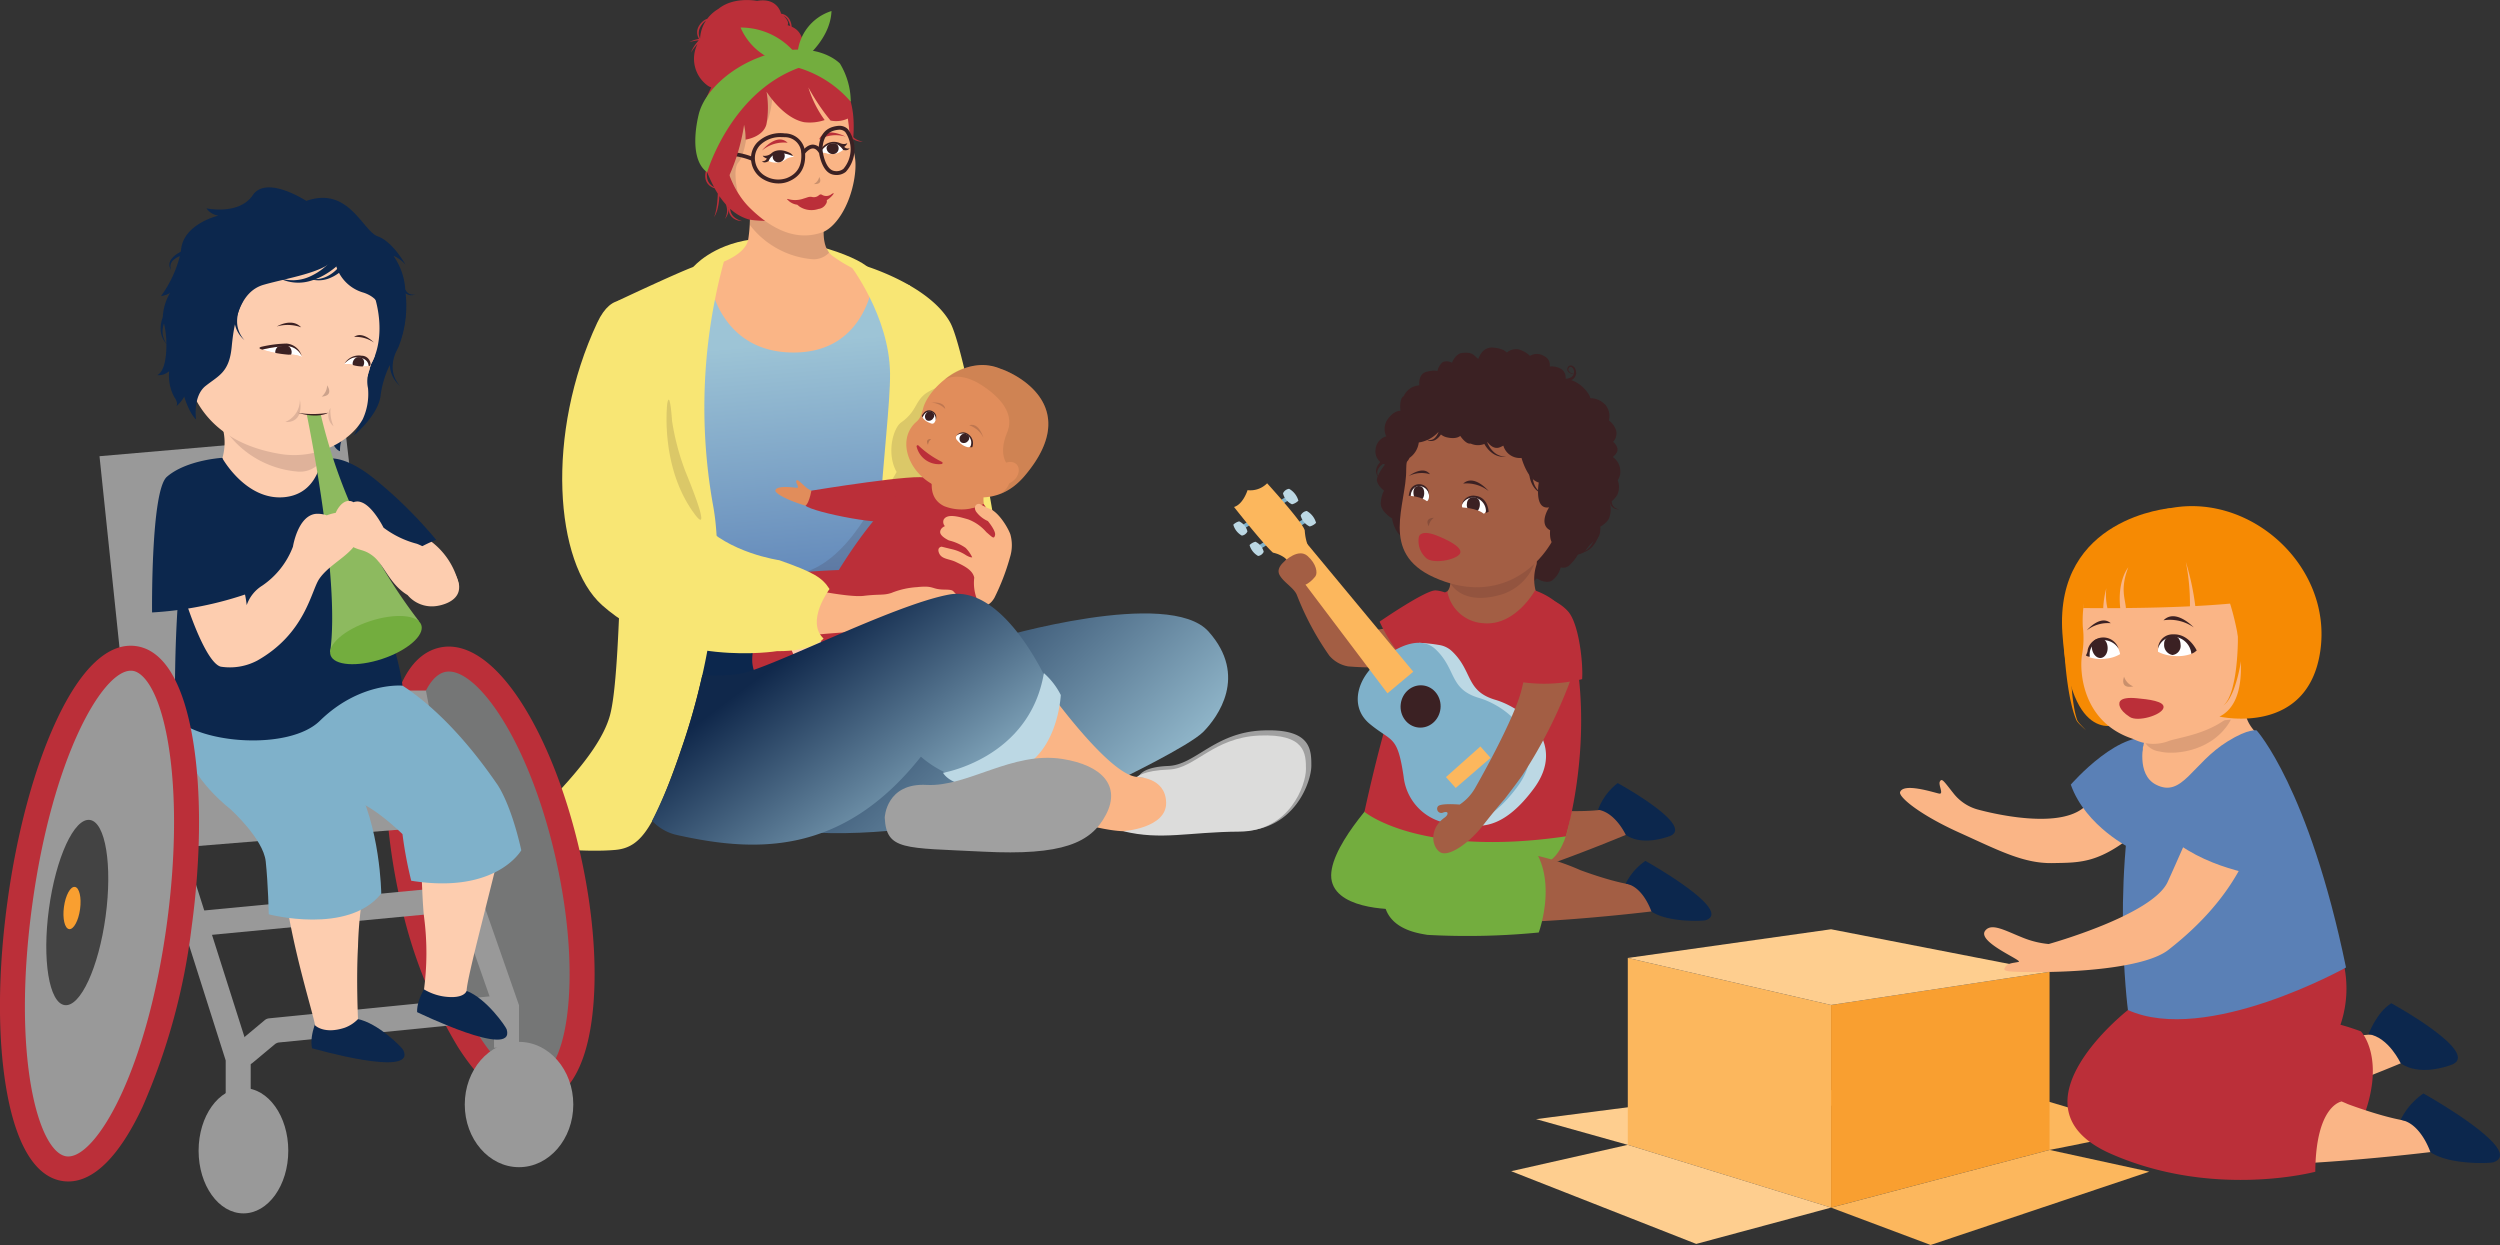 <svg xmlns="http://www.w3.org/2000/svg" xmlns:xlink="http://www.w3.org/1999/xlink" width="325.309" height="162" viewBox="0 0 325.309 162">
  <rect x="0" y="0" width="325.309" height="162" fill="#333333" stroke="none"/>
  <defs>
    <linearGradient id="linear-gradient" x1="0.541" y1="0.954" x2="0.495" y2="0.189" gradientUnits="objectBoundingBox">
      <stop offset="0.003" stop-color="#5a80b6"/>
      <stop offset="1" stop-color="#9dc4d6"/>
    </linearGradient>
    <linearGradient id="linear-gradient-2" x1="0.041" y1="0.217" x2="0.997" y2="0.838" gradientUnits="objectBoundingBox">
      <stop offset="0.003" stop-color="#10284b"/>
      <stop offset="0.939" stop-color="#9dc4d6"/>
    </linearGradient>
    <linearGradient id="linear-gradient-3" x1="0.269" y1="0.336" x2="1.049" y2="1.049" gradientUnits="objectBoundingBox">
      <stop offset="0.003" stop-color="#10284b"/>
      <stop offset="0.785" stop-color="#9dc4d6"/>
    </linearGradient>
  </defs>
  <g id="Gruppe_1297" data-name="Gruppe 1297" transform="translate(-70.62 -204.426)">
    <g id="Gruppe_550" data-name="Gruppe 550" transform="translate(138.762 204.426)">
      <path id="Pfad_1288" data-name="Pfad 1288" d="M321.715,294.554s2.367-2.849,7.559-3.573,13.665,2,15.327,3.785-14,1.573-14,1.573S320.469,296.17,321.715,294.554Z" transform="translate(-299.627 -259.825)" fill="#f8e674"/>
      <path id="Pfad_1289" data-name="Pfad 1289" d="M383.449,300.573s8.54,2.495,11.286,7.441c1.86,3.35,5.593,24.636,5.96,27.464,0,.032,0,.067.007.1a6.947,6.947,0,0,1,.205,1.343c.324,6.082-1.888,9.386-4.585,12.789a8.608,8.608,0,0,0-7.295,1.343s.1-.212-1.993-4.186c-1.3-2.469-1.492-4.162-1.322-9.179C385.344,333.653,383.084,308.382,383.449,300.573Z" transform="translate(-339.236 -266.049)" fill="#f8e674"/>
      <g id="Gruppe_538" data-name="Gruppe 538" transform="translate(24.081 25.078)">
        <path id="Pfad_1290" data-name="Pfad 1290" d="M327.456,283.917s4.761-1.172,5.142-3.6a18.56,18.56,0,0,0-.064-6.05l10.909.044s-2.392,6.2.071,8.144a18.8,18.8,0,0,0,5.789,2.867s-1.461,21.915-11.051,22.621S327.456,283.917,327.456,283.917Z" transform="translate(-327.456 -274.266)" fill="#fab586"/>
        <path id="Pfad_1291" data-name="Pfad 1291" d="M351.862,282.17c-.247.042-.508.137-.741.188-1.426.315-5.074.678-8.912-3.337a19.609,19.609,0,0,1,.035,2.462,11.472,11.472,0,0,0,8.254,4.491,2.783,2.783,0,0,0,2.083-.865A4.516,4.516,0,0,1,351.862,282.17Z" transform="translate(-336.912 -277.314)" fill="#3b2123" opacity="0.15"/>
      </g>
      <path id="Pfad_1292" data-name="Pfad 1292" d="M335.472,345.966s1.08.17,1.163-1.871,2.575-13.353,2.99-17.861.249-17.861.249-18.967c0,0-3.655-2.552-4.735-2.807,0,0-.665,9.951-10.467,9.951s-10.966-9.526-10.966-9.526a45.213,45.213,0,0,0-5.15,1.871s-1.412,12.588-2.492,15.65,2.88,11.482,1.08,22.369C307.145,344.775,308.972,350.984,335.472,345.966Z" transform="translate(-289.543 -268.54)" fill="url(#linear-gradient)"/>
      <path id="Pfad_1293" data-name="Pfad 1293" d="M378.583,300.315s5.15,6.677,5.234,14.161-3.9,30.959.831,33.936c0,0,3.572,0,4.652-.851,0,0-1.578-11.057-1.827-16.755s.332-21.306-1.08-27.77Z" transform="translate(-336.143 -265.884)" fill="#f8e674"/>
      <path id="Pfad_1294" data-name="Pfad 1294" d="M379.154,343.773a6.909,6.909,0,0,0-4.717,1.211c-1.354,1.106-1.093,2.271-3.114,3.711-1.018.725-1.936,4.015-.578,6.431a11.331,11.331,0,0,1-1.983,2.723c-1.083.876-4.793,10.171-11.9,10.7-.291.022,4.612,3.266,4.612,3.266l11.865-13.969-.375-.687a8.674,8.674,0,0,0,4.871.559S383.5,355.58,379.154,343.773Z" transform="translate(-322.217 -293.714)" fill="#3b2123" opacity="0.15"/>
      <path id="Pfad_1295" data-name="Pfad 1295" d="M343.011,222.854a2.641,2.641,0,0,1-1-.386,1.683,1.683,0,0,1-.241-.2c.309-4.5-.869-6.46-2.492-8.678a6.134,6.134,0,0,0-3.822-2.011,1.152,1.152,0,0,0,.035-.633c-.321-1.564-.537-2.507-1.739-3.045a2.413,2.413,0,0,0-.287-.958,1.491,1.491,0,0,0-.909-.7,1.769,1.769,0,0,0-.187-.037c-.046-.205-.543-2.114-3.13-1.664,0,0-3-.606-5.016,1.034a4.96,4.96,0,0,0-1.462,1.3,1.652,1.652,0,0,0-.477.248,2.272,2.272,0,0,0-.713.9,1.557,1.557,0,0,0-.026,1.167,1.935,1.935,0,0,0,.14.3,4.087,4.087,0,0,0-1.254.414,6.442,6.442,0,0,1,1.23-.233c-.118.13-.233.263-.34.4a4.329,4.329,0,0,0-.682,1.2,6.991,6.991,0,0,1,.815-1.079l.036-.038a4.311,4.311,0,0,0,1.243,5.348,1.929,1.929,0,0,0,.552.3,13.308,13.308,0,0,0-.917,10.019c.085.246.171.48.258.709a2.364,2.364,0,0,0-.107,1.086,1.526,1.526,0,0,0,.59,1,1.882,1.882,0,0,0,.611.308q.206.372.413.7c-.005.126-.009.253-.018.379-.027.453-.064.907-.135,1.355a7.148,7.148,0,0,1-.318,1.325,4.362,4.362,0,0,0,.491-1.291,8.384,8.384,0,0,0,.187-1.375c0-.025,0-.05,0-.074a10.126,10.126,0,0,0,.851,1.093,2.531,2.531,0,0,1,.141.615,2.217,2.217,0,0,1-.278,1.26,1.835,1.835,0,0,0,.471-1.27,2.121,2.121,0,0,0-.027-.282l.021.02a2.7,2.7,0,0,0,.05.548,1.519,1.519,0,0,0,.661.95,1.978,1.978,0,0,0,1.066.315,2.651,2.651,0,0,1-.965-.462,1.478,1.478,0,0,1-.544-.856,2.139,2.139,0,0,1-.045-.282,6.035,6.035,0,0,0,2.335,1.361c.872.3,6.827.462,8.974-.406.938-.38,2.084-3.079,2.8-6.164.86-.539,1.72-1.634,1.9-3.851v-.019a1.545,1.545,0,0,0,.168.108A1.972,1.972,0,0,0,343.011,222.854Zm-9.735-15.8a2.315,2.315,0,0,1,.209.487,2.085,2.085,0,0,1,.071.271c-.107-.04-.218-.079-.339-.114,0,0,.314-.413-.511-1.2A1.391,1.391,0,0,1,333.275,207.058Zm-11.494,1.058a2.3,2.3,0,0,1,.263-.458,2.165,2.165,0,0,1,.351-.395,2.139,2.139,0,0,1,.207-.16,4.535,4.535,0,0,0-.771,2.348,2.352,2.352,0,0,1-.115-.316A1.51,1.51,0,0,1,321.781,208.116Zm1.443,20.36a1.485,1.485,0,0,1-.479-.9,2.31,2.31,0,0,1-.018-.531,2.008,2.008,0,0,1,.023-.208,18.113,18.113,0,0,0,.9,1.94A2.344,2.344,0,0,1,323.224,228.477Zm8.407-14.908a6.029,6.029,0,0,0,1.013-.767,6.629,6.629,0,0,0,1.113-.144l.546,1.862C333.393,214.177,332.479,213.855,331.632,213.569Z" transform="translate(-298.874 -204.426)" fill="#bb2f39"/>
      <g id="Gruppe_543" data-name="Gruppe 543" transform="translate(22.334 6.451)">
        <path id="Pfad_1296" data-name="Pfad 1296" d="M347.459,229.915a23.7,23.7,0,0,1,1.188,5.641c-.006,2.09,1.246,2.681.65,6.273s-2.485,6.431-4.284,7c-1.477.47-4.809,1.212-9.311-3.228-4.69-4.625-4.264-14.041-2.4-15.818S343.074,223.234,347.459,229.915Z" transform="translate(-328.613 -225.005)" fill="#fab586"/>
        <path id="Pfad_1297" data-name="Pfad 1297" d="M355.995,275.224a3.283,3.283,0,0,0,2.039-.088c.428-.114.657-.276,1.061-.189a.979.979,0,0,0,.823-.179c.124-.1.228-.212.438-.118a1.082,1.082,0,0,0,1.2-.029c.384-.281.345-.1.345-.1a3.085,3.085,0,0,1-.9.835.62.62,0,0,1-.11.5,1.267,1.267,0,0,1-.968.645,2.833,2.833,0,0,1-2.53-.348c-.071-.085-.211-.151-.218-.2a1.993,1.993,0,0,1-1.258-.632S355.675,275.146,355.995,275.224Z" transform="translate(-343.893 -255.765)" fill="#bb2f39"/>
        <path id="Pfad_1298" data-name="Pfad 1298" d="M349,260.478a1.8,1.8,0,0,1,1.242-1.208,2.965,2.965,0,0,1,2.1.695,2.1,2.1,0,0,0-.948.254A2.219,2.219,0,0,1,349,260.478Z" transform="translate(-339.519 -246.004)" fill="#fff"/>
        <path id="Pfad_1299" data-name="Pfad 1299" d="M370.749,257.193a1.574,1.574,0,0,0-1.45-.795c-1,.069-1.656,1.266-1.656,1.266a1.635,1.635,0,0,1,.831,0A2.275,2.275,0,0,0,370.749,257.193Z" transform="translate(-351.465 -244.185)" fill="#fff"/>
        <path id="Pfad_1300" data-name="Pfad 1300" d="M350.094,255.4a4.477,4.477,0,0,0-3.339,1.006S348.657,254.038,350.094,255.4Z" transform="translate(-338.078 -243.277)" fill="#bb2f39"/>
        <path id="Pfad_1301" data-name="Pfad 1301" d="M367.42,253.363a4.468,4.468,0,0,1,3.46-.381S368.237,251.541,367.42,253.363Z" transform="translate(-351.322 -241.651)" fill="#bb2f39"/>
        <path id="Pfad_1302" data-name="Pfad 1302" d="M350.64,260.09a.742.742,0,0,0,.918.591.836.836,0,0,0,.627-.956s-.06-.53-.8-.443S350.6,259.852,350.64,260.09Z" transform="translate(-340.561 -246.03)" fill="#3b2123"/>
        <path id="Pfad_1303" data-name="Pfad 1303" d="M350.716,259.62s-2.391-1.11-3.11.664c0,0-.519.367-.87.037,0,0,.5.022.63-.377,0,0-.414-.122-.525-.357a1.365,1.365,0,0,0,1.15-.332s.835-.851,2.458.009C350.449,259.265,350.832,259.541,350.716,259.62Z" transform="translate(-338.066 -245.778)" fill="#3b2123"/>
        <path id="Pfad_1304" data-name="Pfad 1304" d="M371.732,256.922a.743.743,0,0,1-.7.827.809.809,0,0,1-.859-.715s-.089-.53.637-.666S371.7,256.686,371.732,256.922Z" transform="translate(-353.085 -244.151)" fill="#3b2123"/>
        <path id="Pfad_1305" data-name="Pfad 1305" d="M367.886,257.131s1.508-2.244,2.946-.247c0,0,.6.2.843-.224a.639.639,0,0,1-.71-.172s.361-.24.4-.5c0,0-.3.293-.98,0a1.935,1.935,0,0,0-2.426.806S367.752,257.09,367.886,257.131Z" transform="translate(-351.592 -243.829)" fill="#3b2123"/>
        <path id="Pfad_1306" data-name="Pfad 1306" d="M365.528,269.49a1.358,1.358,0,0,0,.706-.922S366.84,269.552,365.528,269.49Z" transform="translate(-350.11 -251.987)" fill="#3b2123" opacity="0.25"/>
        <path id="Pfad_1307" data-name="Pfad 1307" d="M334.327,235.433l-1.64,7.016a15.193,15.193,0,0,0,1.9,5.385c-.329-1.416-.477-3.321.064-3.9.828-.88,1.182-4,1.182-4s.146.632,1.651-.17,1.641-4.826,1.641-4.826l1.172-1.872Z" transform="translate(-329.061 -229.234)" fill="#3b2123" opacity="0.15"/>
        <g id="Gruppe_539" data-name="Gruppe 539" transform="translate(16.045 9.92)">
          <path id="Pfad_1308" data-name="Pfad 1308" d="M369.616,256.422a2.273,2.273,0,0,1-.434-.043c-1.629-.312-1.9-3.127-1.907-3.247V253.1c.056-1.9.892-2.91,2.558-3.076a1.558,1.558,0,0,1,1.257.439,4.4,4.4,0,0,1-.277,5.546A1.9,1.9,0,0,1,369.616,256.422Zm-1.839-3.319c.067.721.462,2.584,1.5,2.783a1.451,1.451,0,0,0,1.224-.269,3.934,3.934,0,0,0,.242-4.786,1.052,1.052,0,0,0-.861-.3C368.936,250.622,367.843,251,367.776,253.1Z" transform="translate(-367.273 -250.019)" fill="#3b2123"/>
        </g>
        <g id="Gruppe_540" data-name="Gruppe 540" transform="translate(7.255 10.885)">
          <path id="Pfad_1309" data-name="Pfad 1309" d="M346.366,259.239a3.911,3.911,0,0,1-1.939-.518,3.145,3.145,0,0,1-1.6-2.284,2.98,2.98,0,0,1,.769-2.528,4.326,4.326,0,0,1,3.566-1.186,2.661,2.661,0,0,1,2.625,2.159h0c.256,2.066-.473,3.454-2.167,4.125A3.429,3.429,0,0,1,346.366,259.239Zm.345-6.032a3.74,3.74,0,0,0-2.743,1.046,2.453,2.453,0,0,0-.639,2.11,2.653,2.653,0,0,0,1.349,1.922,3.306,3.306,0,0,0,2.762.255c1.475-.584,2.081-1.76,1.853-3.6h0a2.139,2.139,0,0,0-2.168-1.72Q346.916,253.208,346.711,253.208Z" transform="translate(-342.796 -252.704)" fill="#3b2123"/>
        </g>
        <g id="Gruppe_541" data-name="Gruppe 541" transform="translate(13.801 12.365)">
          <path id="Pfad_1310" data-name="Pfad 1310" d="M361.439,258.083l-.415-.284c.027-.04.7-.983,1.522-.97a1.459,1.459,0,0,1,1.182.8l-.424.27c-.238-.373-.5-.564-.766-.569C362.073,257.319,361.584,257.871,361.439,258.083Z" transform="translate(-361.024 -256.829)" fill="#3b2123"/>
        </g>
        <g id="Gruppe_542" data-name="Gruppe 542" transform="translate(4.472 13.296)">
          <path id="Pfad_1311" data-name="Pfad 1311" d="M338,260.623a8.978,8.978,0,0,0-2.825-.687l-.127-.487a8.963,8.963,0,0,1,3.126.7Z" transform="translate(-335.044 -259.421)" fill="#3b2123"/>
        </g>
        <path id="Pfad_1312" data-name="Pfad 1312" d="M337.309,229.865s2.1,3.406,4.875,3.962a5.992,5.992,0,0,0,2.69-.277,14.315,14.315,0,0,1-2.123-4.245,27.7,27.7,0,0,0,2.887,4.31,3.625,3.625,0,0,0,2.663-.483s-.6-7.443-6.935-7.631-10.226,3.317-10.273,7.979a27.01,27.01,0,0,0,1.05,7.978,25.353,25.353,0,0,0,2.241-7.282,7.45,7.45,0,0,1,.189,1.921s2.246-.3,2.714-1.961A12.208,12.208,0,0,0,337.309,229.865Z" transform="translate(-328.039 -224.38)" fill="#bb2f39"/>
        <path id="Pfad_1313" data-name="Pfad 1313" d="M324.131,238.357s3.008-10.291,11.91-13.582a14.439,14.439,0,0,1,6.777,4.408,9.7,9.7,0,0,0-1.4-4.962s-2.027-2.23-6.537-1.766c-5.834.6-10.764,4.558-11.79,8.15C323.093,230.605,321.437,236.415,324.131,238.357Z" transform="translate(-322.59 -222.392)" fill="#73ad3e"/>
      </g>
      <path id="Pfad_1314" data-name="Pfad 1314" d="M346.37,215.4s4.292-2.835,4.461-6.976a6.332,6.332,0,0,0-4.438,5.833A9.216,9.216,0,0,0,339,210.571,7.981,7.981,0,0,0,346.37,215.4Z" transform="translate(-310.775 -206.988)" fill="#73ad3e"/>
      <path id="Pfad_1315" data-name="Pfad 1315" d="M306.2,415.519l-1.8,10.887s4.79,4.253,14.759,3.232S336.852,419.6,336.852,419.6l-1.163-4.763S327.465,418.752,306.2,415.519Z" transform="translate(-288.597 -339.285)" fill="#0c274d"/>
      <path id="Pfad_1316" data-name="Pfad 1316" d="M376.052,429.94s22.346-6.634,27.5-.85,1.163,11.142-.665,13.013-11.214,6.379-11.214,6.379-23.9,8.562-42.5,6.521S376.052,429.94,376.052,429.94Z" transform="translate(-314.423 -346.901)" fill="url(#linear-gradient-2)"/>
      <g id="Gruppe_544" data-name="Gruppe 544" transform="translate(32.752 62.092)">
        <path id="Pfad_1317" data-name="Pfad 1317" d="M366.09,382.931c-1.961.759-6.694-.166-9.782-.986s-4.768-1.836-4.705-2.191c.128-.727,2.409-.372,2.8-.358s-.178-.617-.077-.88.254-.084,1.1.678a3.372,3.372,0,0,0,1.85.871s7.037-.159,9.319-1.674Z" transform="translate(-351.601 -378.017)" fill="#e18d5b"/>
        <path id="Pfad_1318" data-name="Pfad 1318" d="M363.286,379.1s14.241-2.341,14.963-1.616-3.3,4.322-3.969,5.394-10.821-.944-11.764-1.828C362.516,381.054,362.946,380.87,363.286,379.1Z" transform="translate(-358.597 -377.348)" fill="#bb2f39"/>
      </g>
      <g id="Gruppe_545" data-name="Gruppe 545" transform="translate(25.821 61.671)">
        <path id="Pfad_1319" data-name="Pfad 1319" d="M350.074,419.449s-7.987-2.862-13.091-3.558c0,0-1.631-1.9.762-2.64s6.53-1.366,13.578-.436C351.324,412.814,353.821,417.151,350.074,419.449Z" transform="translate(-334.954 -399.359)" fill="#fdcdaf"/>
        <path id="Pfad_1320" data-name="Pfad 1320" d="M373.16,415.009l-7.839-4.049s-3.515.1-5.878.385l.782,6.806a44.249,44.249,0,0,0,6.826.7,40.336,40.336,0,0,0,4.589-.288C372.789,418.319,373.16,415.009,373.16,415.009Z" transform="translate(-349.696 -398.47)" fill="#bb2f39"/>
        <path id="Pfad_1321" data-name="Pfad 1321" d="M356.209,427.1a57.785,57.785,0,0,1-9.483,6.113s-1.134,2.843,1.371,2.819,5.357-.012,13.2-1.67C361.293,434.359,360.478,428.142,356.209,427.1Z" transform="translate(-341.382 -408.812)" fill="#fdcdaf"/>
        <path id="Pfad_1322" data-name="Pfad 1322" d="M370.314,415.784c-1.145,1.931-7.61,6.155-7.61,6.155a10.924,10.924,0,0,1,5.192,7.049c11.478-1.005,15.152-7.049,15.152-7.049l-10.78-5.411Z" transform="translate(-351.787 -401.562)" fill="#bb2f39"/>
        <path id="Pfad_1323" data-name="Pfad 1323" d="M336.369,407.566a2.486,2.486,0,0,1-1.661-1.236l0-.008a7.966,7.966,0,0,0-1.108-1.956c-1.791-1.4-1.2,6.378-1.2,6.378a3.626,3.626,0,0,0,1.932.111h0s1.231.293,1.784.4A4.988,4.988,0,0,1,336.369,407.566Z" transform="translate(-332.301 -394.136)" fill="#bb2f39"/>
        <path id="Pfad_1324" data-name="Pfad 1324" d="M348,435.617a1.514,1.514,0,0,1-.737.346c-.354-1.063-1.074-1.792-1.906-1.792-1.182,0-2.14,1.468-2.14,3.279a4.041,4.041,0,0,0,.863,2.627c.005.007.009.014.014.021,1.213,1.472,2.9.454,3.25.465s1.47.21,1.47.21C349.734,438.525,348,435.617,348,435.617Z" transform="translate(-339.296 -413.346)" fill="#bb2f39"/>
        <path id="Pfad_1325" data-name="Pfad 1325" d="M407.042,378.246l-1.288,1.977,1.468,2.535,3.406.953,2.879-1.921a4.175,4.175,0,0,1-.051-1.738C413.568,378.627,407.042,378.246,407.042,378.246Z" transform="translate(-379.379 -377.503)" fill="#e18d5b"/>
        <path id="Pfad_1326" data-name="Pfad 1326" d="M374.568,388.686s3.831,5.7,16.25,8.358c0,0,3.11-8.782,3.483-14.379a4.516,4.516,0,0,0-.883-2.583,6.13,6.13,0,0,1-5.136.282c-2.477-1.2-1.369-4.188-1.369-4.188S382.295,376.27,374.568,388.686Z" transform="translate(-359.391 -376.176)" fill="#bb2f39"/>
      </g>
      <g id="Gruppe_546" data-name="Gruppe 546" transform="translate(49.791 47.506)">
        <path id="Pfad_1327" data-name="Pfad 1327" d="M414.467,351.124c-3.609,4.267-8,2.776-11.189,1.507s-4.925-4.63-3.955-7.07a3.752,3.752,0,0,1,1.037-1.448,2.25,2.25,0,0,0,.71-1.18c.039-.166.116-.321.154-.49.571-2.548,5.355-7.239,10.109-5.228C412.6,337.6,422.389,341.758,414.467,351.124Z" transform="translate(-399.054 -336.728)" fill="#e18d5b"/>
        <path id="Pfad_1328" data-name="Pfad 1328" d="M421.843,358.435a3.252,3.252,0,0,1,1.837,1.6S423.137,358.032,421.843,358.435Z" transform="translate(-413.66 -350.606)" fill="#3b2123" opacity="0.2"/>
        <path id="Pfad_1329" data-name="Pfad 1329" d="M409.974,351.133a2.663,2.663,0,0,0-1.784-.819S409.841,350.068,409.974,351.133Z" transform="translate(-404.909 -345.419)" fill="#3b2123" opacity="0.2"/>
        <path id="Pfad_1330" data-name="Pfad 1330" d="M421.1,349.75c-.666-.826-.936-2.222-.085-4.268s-.3-4.186-3.329-6.142-4.844-.707-4.851-.7a7.2,7.2,0,0,1,7.331-1.423c1.27.385,11.055,4.543,3.133,13.908a7.879,7.879,0,0,1-3.222,2.379A2.731,2.731,0,0,0,421.1,349.75Z" transform="translate(-407.887 -336.728)" fill="#8b5d36" opacity="0.2"/>
        <ellipse id="Ellipse_109" data-name="Ellipse 109" cx="1.665" cy="1.268" rx="1.665" ry="1.268" transform="matrix(0.742, -0.671, 0.671, 0.742, 11.051, 14.235)" fill="#e18d5b"/>
        <path id="Pfad_1331" data-name="Pfad 1331" d="M406.086,367.934a12.234,12.234,0,0,1-3.065-2.138.145.145,0,0,0-.239.147,2.972,2.972,0,0,0,3.24,2.264A.146.146,0,0,0,406.086,367.934Z" transform="translate(-401.44 -355.331)" fill="#bb2f39"/>
        <path id="Pfad_1332" data-name="Pfad 1332" d="M418.6,363.188a2.178,2.178,0,0,1-.919-.445,3.376,3.376,0,0,1-.559-.552.4.4,0,0,1,.038-.533.992.992,0,0,1,1.243-.178,1.033,1.033,0,0,1,.567,1.538A.38.38,0,0,1,418.6,363.188Z" transform="translate(-410.581 -352.501)" fill="#fff"/>
        <path id="Pfad_1333" data-name="Pfad 1333" d="M419.44,362.523a.681.681,0,0,1-.918.187.628.628,0,0,1-.015-.9.57.57,0,0,1,.771-.108A.5.5,0,0,1,419.44,362.523Z" transform="translate(-411.404 -352.668)" fill="#3b2123"/>
        <path id="Pfad_1334" data-name="Pfad 1334" d="M418.952,363.072a1.213,1.213,0,0,0-.383-1.6,1.171,1.171,0,0,0-1.413.115,1.078,1.078,0,0,1,1.485-.271,1.434,1.434,0,0,1,.595,1.747Z" transform="translate(-410.655 -352.376)" fill="#3b2123"/>
        <path id="Pfad_1335" data-name="Pfad 1335" d="M404.916,354.273a1.871,1.871,0,0,0,.864.672s.147.065.331.123a.347.347,0,0,0,.385-.184.928.928,0,0,0-.31-1.331C405.426,353.263,405.167,353.676,404.916,354.273Z" transform="translate(-402.811 -347.451)" fill="#fff"/>
        <path id="Pfad_1336" data-name="Pfad 1336" d="M406.9,354.4a.647.647,0,0,1-.859.281.638.638,0,0,1-.074-.893.544.544,0,0,1,.724-.187A.5.5,0,0,1,406.9,354.4Z" transform="translate(-403.391 -347.5)" fill="#3b2123"/>
        <path id="Pfad_1337" data-name="Pfad 1337" d="M406.482,354.389a.925.925,0,0,0-.667-1.084s-.678-.162-1.035.743a1.782,1.782,0,0,1-.077-.251,2.49,2.49,0,0,1,.231-.334.884.884,0,0,1,1.155-.228A.851.851,0,0,1,406.482,354.389Z" transform="translate(-402.675 -347.225)" fill="#3b2123"/>
        <path id="Pfad_1338" data-name="Pfad 1338" d="M406.7,364.274a1.021,1.021,0,0,1,.417-.765S406.245,363.444,406.7,364.274Z" transform="translate(-403.872 -353.892)" fill="#3b2123" opacity="0.25"/>
      </g>
      <g id="Gruppe_547" data-name="Gruppe 547" transform="translate(46.724 66.115)">
        <path id="Pfad_1339" data-name="Pfad 1339" d="M401.3,389.942c-.775.165.692,3.84-.584,6.775-1.027,2.363-5.633,6.422-5.633,6.422a6.6,6.6,0,0,1-1.846.419c-1.4.118-2.563.022-2.71.761-.2,1.015,3.46.712,3.179.95s-.671.412-.7.759-.037.457,2.637-.9,7.056-3.95,7.916-5.749a11.1,11.1,0,0,0,1.531-7.189C404.875,390.135,403.015,388.648,401.3,389.942Z" transform="translate(-390.515 -389.132)" fill="#fdcdaf"/>
        <path id="Pfad_1340" data-name="Pfad 1340" d="M404.861,402.138s3.39-4.442,5.293-12.752c.182-.8,2.352-1.219,3.285-.369,6.432,5.861-4.035,14.689-5.941,15.381A7.633,7.633,0,0,0,404.861,402.138Z" transform="translate(-399.71 -388.55)" fill="#bb2f39"/>
      </g>
      <path id="Pfad_1341" data-name="Pfad 1341" d="M438.652,471.125s-4.431,0-12.571-3.686-9.248-4.706-9.248-4.706l11.353-10.944s8.141,11.567,12.073,12.248a11.034,11.034,0,0,0,4.154-.34c1.994-.624,3.267,3.346,1.994,4.876S444.245,471.012,438.652,471.125Z" transform="translate(-360.658 -362.967)" fill="#fab586"/>
      <path id="Pfad_1342" data-name="Pfad 1342" d="M272.484,304.055s2.629,2.9,1.549,13.279-.831,34.787-2.409,40.57-9.387,12.248-11.048,14.884,8.307,2.977,11.8,2.637,5.067-3.232,8.473-12.928,5.845-23.011,4.179-31.943a72.187,72.187,0,0,1,1.469-31.872,12.317,12.317,0,0,0-4.015.884C280.078,300.466,272.484,304.055,272.484,304.055Z" transform="translate(-260.391 -264.838)" fill="#f8e674"/>
      <path id="Pfad_1343" data-name="Pfad 1343" d="M483.3,475.119s.269-1.265,3.83-1.4,5.992-4.357,12.288-4.623,6.339,2.489,6.339,4.579-2.171,8.447-9.075,8.491c0,0-4.023-5.8-7.567-6.566a19.114,19.114,0,0,0-5.815-.482" transform="translate(-403.261 -374.048)" fill="#a0a0a0"/>
      <path id="Pfad_1344" data-name="Pfad 1344" d="M479.384,476.346s.789-.851,4.195-.978,5.732-4.167,11.754-4.423,6.065,2.381,6.065,4.38-2.077,8.08-8.681,8.122-10.093,1.162-15.119-.057c0,0,5.69-.368,5.607-3.728S479.384,476.346,479.384,476.346Z" transform="translate(-399.604 -375.233)" fill="#dcdcdb"/>
      <path id="Pfad_1345" data-name="Pfad 1345" d="M412.97,394.587c.862.422,2.176.974,2.388,2.043a5.82,5.82,0,0,0,.566,3.282c.01.01,1.025,1.076,2.055-.654a29.358,29.358,0,0,0,2.041-5.323,5.223,5.223,0,0,0,.027-2.975c-.428-1.116-1.678-3-2.747-3.313a8.512,8.512,0,0,1-1.09-.545c-.392-.256-1.056.147-.628.909a3.769,3.769,0,0,0,1.549,1.25s1.073,1.28.933,1.839-.331.285-1.128-.394a5.824,5.824,0,0,0-2.37-1.665c-1.147-.329-2.727-.814-3.189.041a.8.8,0,0,0,.164.841s-.622.224-.617.786,1.143,1.075,1.143,1.075a6.389,6.389,0,0,1,2.162.963,4.463,4.463,0,0,1,.865,1.234s-.2.069-.786-.263a5.686,5.686,0,0,0-1.7-.757c-.72-.168-1.5-.367-1.5-.367s-.658.072-.318.86S412.108,394.165,412.97,394.587Z" transform="translate(-356.727 -321.459)" fill="#fab586"/>
      <g id="Gruppe_549" data-name="Gruppe 549" transform="translate(5.016 39.097)">
        <g id="Gruppe_548" data-name="Gruppe 548">
          <path id="Pfad_1346" data-name="Pfad 1346" d="M360.7,417.1s6.166,1.358,8.218,1.109,2.616-.041,3.63-.388a10.624,10.624,0,0,1,3.313-.748c2.317-.247,1.812.3,3.57.319s.611.272,2.565,1.247c0,0,.5.73-.736.85s-2.514-.891-3.756-.5a3.739,3.739,0,0,0,2.785,1.184c1.737-.052,3.922-.845,4.408-.083,0,0,.306.416-.6.759s-.769.461-.988.711-1.179,1.43-1.605,1.421a1.893,1.893,0,0,1-1.8,1.211s-.173.5-1.189.477-1.984.389-2.693-.042-2.875-.945-4.2-1.571-9.968.315-9.968.315Z" transform="translate(-329.7 -379.769)" fill="#fab586"/>
          <path id="Pfad_1347" data-name="Pfad 1347" d="M302.3,358.941c4.77.064,6.063-1.64,6.063-1.64-2.366-2.254.779-6.44.779-6.44-.948-1.478-1.964-2.138-6.524-3.749,0,0-6.653-.94-10.192-4.937s-5.266-13.962-4.115-18.93c.894-3.858-5.563-15.214-9.391-7.051-6.783,14.464-5.528,31.286.637,36.774C288.772,361.169,302.3,358.941,302.3,358.941Z" transform="translate(-274.359 -313.309)" fill="#f8e674"/>
        </g>
        <path id="Pfad_1348" data-name="Pfad 1348" d="M312.257,349.768s-.993,8.153,3.477,14.261c0,0,2.751,4.028-1.108-5.414a32.11,32.11,0,0,1-1.75-6.621S312.616,347.853,312.257,349.768Z" transform="translate(-298.589 -336.352)" fill="#3b2123" opacity="0.15"/>
      </g>
      <path id="Pfad_1349" data-name="Pfad 1349" d="M345.572,419.714c-7.31,1.361-23.26,9.639-27.247,10.32a24.719,24.719,0,0,1-4.85.159,88.225,88.225,0,0,1-2.778,9.747,64.481,64.481,0,0,1-3.752,9.207,6.167,6.167,0,0,0,3.295,1.866c9.747,2.154,21.266,2.948,31.677-10.206a13.763,13.763,0,0,0,5.649,2.948s10.965-2.041,10.965-12.361C358.531,431.4,352.882,418.353,345.572,419.714Z" transform="translate(-290.229 -342.345)" fill="url(#linear-gradient-3)"/>
      <path id="Pfad_1350" data-name="Pfad 1350" d="M425.484,448.355a9.509,9.509,0,0,1,2.2,2.849s-.249,5.614-3.738,8.548a16.159,16.159,0,0,1-7.559,3.445s-3.074-.3-4.029-1.871C412.359,461.326,423.615,459.455,425.484,448.355Z" transform="translate(-357.791 -360.766)" fill="#bcd8e4"/>
      <path id="Pfad_1351" data-name="Pfad 1351" d="M391.23,486.827s.171-4.546,5.464-4.255,11.122-4.408,17.645-3.38c5.18.816,7.628,3.5,5.692,7.227s-5.692,5.362-16,4.837S391.458,491.139,391.23,486.827Z" transform="translate(-344.249 -380.436)" fill="#a0a0a0"/>
    </g>
    <g id="Gruppe_551" data-name="Gruppe 551" transform="translate(267.26 325.345)">
      <path id="Pfad_1352" data-name="Pfad 1352" d="M639.19,604.975l-11.937-3.348,36.229-4.678,5.578,2.277Z" transform="translate(-624.019 -576.922)" fill="#fece8f"/>
      <path id="Pfad_1353" data-name="Pfad 1353" d="M767.09,602.423s12.83-2.463,11.946-2.7-26.161-7.784-26.161-7.784l-11.7.849Z" transform="translate(-697.036 -573.71)" fill="#fcb75d"/>
      <path id="Pfad_1354" data-name="Pfad 1354" d="M686.948,557.693v26.37L660.5,575.895V551.575Z" transform="translate(-645.325 -547.841)" fill="#fcb75d"/>
      <path id="Pfad_1355" data-name="Pfad 1355" d="M762.594,556.586l-28.431,4.319v26.369l28.431-7.509Z" transform="translate(-692.539 -551.053)" fill="#f99f30"/>
      <path id="Pfad_1356" data-name="Pfad 1356" d="M633.417,619.3l-15.171,3.431,24.079,9.461,17.545-4.724Z" transform="translate(-618.245 -591.249)" fill="#fece8f"/>
      <path id="Pfad_1357" data-name="Pfad 1357" d="M762.594,621.139l12.977,2.83-28.452,9.537-12.956-4.859Z" transform="translate(-692.539 -592.426)" fill="#fcb75d"/>
      <path id="Pfad_1358" data-name="Pfad 1358" d="M686.948,551.028l28.431-4.319-28.431-5.534L660.5,544.91Z" transform="translate(-645.325 -541.175)" fill="#fece8f"/>
    </g>
    <path id="Pfad_1359" data-name="Pfad 1359" d="M791.126,478.982c-2.978.469-3.532,2.838-8.138,6.551-3.823,3.082-13.884.153-13.884.153a6.047,6.047,0,0,1-3.016-2.085c-1.27-1.6-1.475-1.977-1.743-1.523-.257.436.568,1.72-.122,1.579s-4.62-1.44-5.06-.192c-.215.61,2.457,2.9,7.675,5.26s8.4,4.049,12.172,3.979c3.728-.069,6.19.077,11.49-4.45S794.211,478.984,791.126,478.982Z" transform="translate(-441.295 -175.969)" fill="#fab586"/>
    <path id="Pfad_1360" data-name="Pfad 1360" d="M821.041,477.808s6.734-7.771,11.168-5.821-.562,11.3-3.214,14.206C829,486.194,822.983,483.315,821.041,477.808Z" transform="translate(-480.962 -171.285)" fill="#5a80b6"/>
    <g id="Gruppe_552" data-name="Gruppe 552" transform="translate(349.205 296.448)">
      <path id="Pfad_1361" data-name="Pfad 1361" d="M860.131,460.7s-.529,1.436,1.374,3.4c0,0-4.15,10.748-11.118,8.424,0,0-4.193-1.4-3.919-4.881a11.183,11.183,0,0,1,1.14-4.276C848.729,461.025,860.131,460.7,860.131,460.7Z" transform="translate(-846.455 -460.698)" fill="#fab586"/>
      <path id="Pfad_1362" data-name="Pfad 1362" d="M847.729,468.062a2.594,2.594,0,0,0,1.942,1.281c2.232.559,7.17-.158,9.311-4.138l-10.476.921a1.09,1.09,0,0,0-.082.13A12.331,12.331,0,0,0,847.729,468.062Z" transform="translate(-847.272 -463.587)" fill="#3b2123" opacity="0.15"/>
    </g>
    <g id="Gruppe_553" data-name="Gruppe 553" transform="translate(339.644 326.052)">
      <path id="Pfad_1363" data-name="Pfad 1363" d="M886.914,577.252c-1.8,1.352-10.062.79-10.062.79a35.9,35.9,0,0,0-18.042,2.419l2.047,9.931c4.978.466,25.429-7.777,28.642-9.215Z" transform="translate(-844.813 -565.004)" fill="#fab586"/>
      <path id="Pfad_1364" data-name="Pfad 1364" d="M939.575,576.057c-.385.121-3.97,1.449-6.453-.247,0,0-1.549-3.389-4.185-3.8,0,0,1.072-2.881,2.967-4.021C931.9,567.991,944.055,574.647,939.575,576.057Z" transform="translate(-889.759 -559.069)" fill="#0c274d"/>
      <path id="Pfad_1365" data-name="Pfad 1365" d="M909.959,575.44s3.374,3.5.166,11.581l-9.253-4.008,3.419-9.105A31.337,31.337,0,0,1,909.959,575.44Z" transform="translate(-871.771 -562.86)" fill="#bb2f39"/>
      <path id="Pfad_1366" data-name="Pfad 1366" d="M897.608,601.2c-2.115.772-9.86-2.158-9.86-2.158a35.891,35.891,0,0,0-17.969-2.91l-.917,10.1c4.63,1.888,26.675-.571,30.166-1.017Z" transform="translate(-851.255 -576.993)" fill="#fab586"/>
      <path id="Pfad_1367" data-name="Pfad 1367" d="M952.576,609.649c-.385.12-5.669.369-8.148-1.333,0,0-1.242-3.78-3.878-4.2a8.938,8.938,0,0,1,2.976-3.433S957.059,608.249,952.576,609.649Z" transform="translate(-897.202 -580.024)" fill="#0c274d"/>
      <path id="Pfad_1368" data-name="Pfad 1368" d="M851.059,562.108c.321-.7,2.283-3.3,2.729-4.006a14.686,14.686,0,0,0,.57-14.959l-14.984,3.373L827.7,552.946s-16.108,12.583-2.235,18.7c13.389,5.9,26.615,2.342,26.615,2.342.06-8.7,3.429-9.141,3.429-9.141Z" transform="translate(-819.828 -543.143)" fill="#bb2f39"/>
    </g>
    <path id="Pfad_1369" data-name="Pfad 1369" d="M857.319,469.083s6.794,7.463,11.625,30.849c0,0-18.157,10.135-28.377,5.537,0,0-2.45-18.711,2.082-34.863,0,0-1.059,4.175,1.556,5.528,3.447,1.784,4.695-2.755,9.353-5.635C856.3,468.8,857.319,469.083,857.319,469.083Z" transform="translate(-493.053 -169.613)" fill="#5a80b6"/>
    <path id="Pfad_1370" data-name="Pfad 1370" d="M821.242,482.882c-1.377-.352-5.329,9.454-7.726,14.667-1.99,4.326-15.481,8.074-15.481,8.074a11.815,11.815,0,0,1-3.3-.8c-2.345-.926-4.133-2.007-4.959-.937-1.133,1.469,4.99,3.9,4.348,4.059s-1.406.127-1.73.66-.423.7,4.949.661,13.453-.677,16.268-2.88,7.673-6.433,10.329-12.658S823.855,481.613,821.242,482.882Z" transform="translate(-460.834 -178.357)" fill="#fab586"/>
    <path id="Pfad_1371" data-name="Pfad 1371" d="M855.191,489.993s3.934-9.577,9.836-9.059,4.664,11.084,3.042,14.7C868.069,495.638,859.956,494.711,855.191,489.993Z" transform="translate(-502.849 -177.207)" fill="#5a80b6"/>
    <g id="Gruppe_560" data-name="Gruppe 560" transform="translate(83.569 261.009)">
      <path id="Pfad_1372" data-name="Pfad 1372" d="M224.051,444.559c5.256-1.034,12.286,10.65,15.7,26.1s1.924,28.537-3.332,29.571-12.286-10.379-15.7-25.826S218.794,445.593,224.051,444.559Z" transform="translate(-178.595 -414.875)" fill="#757676"/>
      <g id="Gruppe_554" data-name="Gruppe 554" transform="translate(37.256 27.551)">
        <path id="Pfad_1373" data-name="Pfad 1373" d="M229.384,498.322c-3.127,0-6.487-2.619-9.588-7.52a62.118,62.118,0,0,1-7.6-19.541c-3.177-14.447-2.414-30.713,5.259-32.4,3.451-.757,7.275,1.867,10.771,7.392,3.2,5.06,5.9,12.1,7.6,19.812h0c1.7,7.716,2.2,15.235,1.417,21.172-.855,6.483-3.226,10.2-6.676,10.958A5.486,5.486,0,0,1,229.384,498.322Zm-10.733-56.34a2.3,2.3,0,0,0-.5.052c-1.955.43-3.507,3.6-4.15,8.479-.735,5.571-.25,12.691,1.369,20.048s4.164,14.023,7.169,18.772c2.632,4.16,5.374,6.114,7.326,5.684s3.507-3.329,4.151-8.208c.735-5.571.249-12.691-1.369-20.048s-4.164-14.023-7.169-18.772C223.064,444.172,220.558,441.982,218.651,441.982Z" transform="translate(-210.437 -438.731)" fill="#bb2f39"/>
      </g>
      <g id="Gruppe_559" data-name="Gruppe 559" transform="translate(0)">
        <path id="Pfad_1374" data-name="Pfad 1374" d="M136.541,475.015l34.595-2.815-3.387-17.542H141.409l-5.712,4.347Z" transform="translate(-125.278 -421.388)" fill="#999"/>
        <path id="Pfad_1375" data-name="Pfad 1375" d="M109.908,395.663l-3.226-30.879,32.06-2.78,3.593,31.154-26.075,7.076Z" transform="translate(-106.683 -362.004)" fill="#999"/>
        <g id="Gruppe_555" data-name="Gruppe 555" transform="translate(9.39 58.308)">
          <path id="Pfad_1376" data-name="Pfad 1376" d="M143.115,552.51h-3.251v-5.022l-7.03-22.119,3.1-.985,7.183,22.6Z" transform="translate(-132.834 -524.385)" fill="#999"/>
        </g>
        <g id="Gruppe_556" data-name="Gruppe 556" transform="translate(42.758 49.247)">
          <path id="Pfad_1377" data-name="Pfad 1377" d="M237.592,529.662H234.34v-5.022l-8.579-24.5,3.1-.985,8.732,24.983Z" transform="translate(-225.761 -499.154)" fill="#999"/>
        </g>
        <g id="Gruppe_557" data-name="Gruppe 557" transform="translate(17.434 72.963)">
          <path id="Pfad_1378" data-name="Pfad 1378" d="M156.215,573.838l-.737-.884a1.05,1.05,0,0,1,.134-1.479l3.683-3.072a1.048,1.048,0,0,1,.568-.239l29.694-2.959a1.05,1.05,0,0,1,1.149.941l.114,1.146a1.05,1.05,0,0,1-.94,1.149l-28.7,2.86a1.051,1.051,0,0,0-.568.238l-2.916,2.432A1.05,1.05,0,0,1,156.215,573.838Z" transform="translate(-155.234 -565.2)" fill="#999"/>
        </g>
        <g id="Gruppe_558" data-name="Gruppe 558" transform="translate(12.321 58.591)">
          <rect id="Rechteck_244" data-name="Rechteck 244" width="36.115" height="3.251" transform="translate(0 3.421) rotate(-5.436)" fill="#999"/>
        </g>
        <ellipse id="Ellipse_110" data-name="Ellipse 110" cx="5.835" cy="8.153" rx="5.835" ry="8.153" transform="translate(12.893 85)" fill="#999"/>
        <ellipse id="Ellipse_111" data-name="Ellipse 111" cx="7.061" cy="8.153" rx="7.061" ry="8.153" transform="translate(47.528 78.989)" fill="#999"/>
      </g>
    </g>
    <path id="Pfad_1379" data-name="Pfad 1379" d="M195.432,576.69c-.158-.321-3.268-3.518-6-4.047,0,0-3.016.859-4.953-.567,0,0-1.32,2.471-.919,4.385C183.561,576.461,197.266,580.418,195.432,576.69Z" transform="translate(-72.338 -235.635)" fill="#0c274d"/>
    <path id="Pfad_1380" data-name="Pfad 1380" d="M233.427,566.008c-.1-.343-2.619-4.025-5.219-5.013,0,0-3.119.331-4.783-1.4,0,0-1.723,2.209-1.655,4.164C221.77,563.754,234.6,569.995,233.427,566.008Z" transform="translate(-96.874 -227.632)" fill="#0c274d"/>
    <path id="Pfad_1381" data-name="Pfad 1381" d="M234.162,504.889c-1.916,8.3-4.9,19.13-4.983,21.046,0,0-.259,1.094-2.909.739a7.032,7.032,0,0,1-2.631-.936,36.04,36.04,0,0,0,.022-9.3c-.194-1.44-.28-4.538-.379-6.51A48.611,48.611,0,0,0,234.162,504.889Z" transform="translate(-97.845 -192.573)" fill="#fdcdaf"/>
    <path id="Pfad_1382" data-name="Pfad 1382" d="M184.177,525.665c-.011.053-.02.105-.032.159a51.64,51.64,0,0,0-.769,7.679c-.242,4.191,0,9.417,0,9.417a4.585,4.585,0,0,1-1.732,1.128c-2.714.891-3.857-.312-3.857-.312-.233-1.554-2.876-9.675-3.924-17.411A54.847,54.847,0,0,0,184.177,525.665Z" transform="translate(-66.171 -205.889)" fill="#fdcdaf"/>
    <path id="Pfad_1383" data-name="Pfad 1383" d="M185,449.586s6.546,2.5,14.385,13.866c0,0,1.776,2.23,3.247,8.739,0,0-3.231,5.752-14.323,3.968a52.355,52.355,0,0,1-1.138-6.064s-3.61-3.56-6.024-4.254-14.14-4.44-9.191-10.37S185,449.586,185,449.586Z" transform="translate(-64.178 -157.128)" fill="#7fb1ca"/>
    <path id="Pfad_1384" data-name="Pfad 1384" d="M135.392,456.717s-1.856,6.911,6.66,13.777c0,0,4.236,3.835,4.548,6.755s.4,6.888.4,6.888,10.321,2.723,14.635-2.7c0,0-.1-8.821-3.533-14.789s-6.013-11.437-6.013-11.437Z" transform="translate(-41.404 -160.737)" fill="#7fb1ca"/>
    <path id="Pfad_1385" data-name="Pfad 1385" d="M150.371,355.933c-.891-3.4,10.982.358,10.982.358l2.155,1.392v.735l.142.065,0,.126a8.239,8.239,0,0,1-.144,1.311v1.41H164.6l.312,1.513-6.5,4.833-8.04-1.974-.354-4.348A7.3,7.3,0,0,0,150.371,355.933Z" transform="translate(-50.887 -96.193)" fill="#fdcdaf"/>
    <path id="Pfad_1386" data-name="Pfad 1386" d="M136.47,375.578a11.832,11.832,0,0,1,3.694-5.236s3.084,5.593,8.093,5.117c3.464-.33,4.532-3.222,4.862-4.976,2.514.848,4.143,4.584,4.984,7.134.838,4.214,1.7,10.635,2.978,13.511a33.789,33.789,0,0,1,2.556,8.858s-5.529-.535-10.76,4.578c-3.961,3.871-15.555,3-18.814-.4C134.063,404.16,133.551,385.415,136.47,375.578Z" transform="translate(-40.64 -106.339)" fill="#0c274d"/>
    <path id="Pfad_1387" data-name="Pfad 1387" d="M165.337,361.492a9.717,9.717,0,0,1-.271,1.9,3.44,3.44,0,0,1-3.139,1.476,12.757,12.757,0,0,1-9.281-5.218c-.047-.187,7.507-.642,7.507-.642l5.182,2.354Z" transform="translate(-52.573 -99.077)" fill="#3b2123" opacity="0.15"/>
    <g id="Gruppe_563" data-name="Gruppe 563" transform="translate(91.083 228.817)">
      <path id="Pfad_1388" data-name="Pfad 1388" d="M127.609,296.773c.925-.468,1.215-2.339,1.185-4.093a2.7,2.7,0,0,1-.5-.762,2.84,2.84,0,0,1-.246-1.051,3.923,3.923,0,0,1,.108-1.087,5.006,5.006,0,0,1,.169-.551,7,7,0,0,1,1.023-3.288c-.213.4-1.252.551-1.252.551a15.335,15.335,0,0,0,2.45-5.2c-.063.027-.127.051-.187.079a2.626,2.626,0,0,0-.657.434,1.188,1.188,0,0,0-.359.617,1.215,1.215,0,0,0,.084.685,1.242,1.242,0,0,1-.244-.677,1.259,1.259,0,0,1,.27-.768,2.874,2.874,0,0,1,.668-.617,4.867,4.867,0,0,1,.538-.32c.023-.132.047-.264.064-.4.411-3.279,4.836-4.308,4.836-4.308a2.282,2.282,0,0,1-1.549-.944s4.247.918,6.032-1.723,6.962.754,6.962.754c5.53-1.96,7.317,3.907,9.3,4.612s3.6,3.679,3.6,3.679a4.254,4.254,0,0,0-1.566-1.148,8.4,8.4,0,0,1,1.538,4.343,1.472,1.472,0,0,0,.137.255,1.05,1.05,0,0,0,.5.39,1.46,1.46,0,0,0,.683.052,1.527,1.527,0,0,1-.715.077,1.225,1.225,0,0,1-.554-.245,14.657,14.657,0,0,1-.9,6.93c-.152.317-.291.605-.424.88-.064.162-.122.326-.17.491a4.77,4.77,0,0,0-.192,1.3,3.5,3.5,0,0,0,.241,1.306,3.856,3.856,0,0,0,.717,1.156,3.945,3.945,0,0,1-.875-1.082,3.763,3.763,0,0,1-.431-1.356c-.012-.094-.018-.189-.024-.284a12.754,12.754,0,0,0-1.21,4.06c-.365,2.57-3.488,5.121-3.488,5.121a12.419,12.419,0,0,0,1.354-3.358,21.346,21.346,0,0,0-2.448,2.995,3.906,3.906,0,0,0-.683,2.4c-.955-.324-1.414-2.3-1.414-2.3l.309-12.069s7.4-8.449,3.939-11.689-12.494-1.783-17.724.731-4.843,16.777-4.843,16.777a4.97,4.97,0,0,1-1.558,2.7c.286-.456-.268-1.176-.268-1.176a5.921,5.921,0,0,1-.679-3.391A2.013,2.013,0,0,1,127.609,296.773Zm.873-6.725a3.535,3.535,0,0,0-.172.823,2.643,2.643,0,0,0,.105,1,2.572,2.572,0,0,0,.38.775A11.762,11.762,0,0,0,128.482,290.048Z" transform="translate(-127.609 -272.351)" fill="#0c274d"/>
      <path id="Pfad_1389" data-name="Pfad 1389" d="M136.411,302c.744,9.912,7.421,12.893,12.784,13.781,4.541.752,9.025-1.436,10.745-4.51a7.85,7.85,0,0,0,.689-4.05,4.207,4.207,0,0,1,.174-2.353,5.889,5.889,0,0,1,.251-.829c2.9-5.189-.194-15.485-8.036-17.725C150.842,285.412,135.17,285.45,136.411,302Z" transform="translate(-133.206 -281.103)" fill="#fdcdaf"/>
      <ellipse id="Ellipse_112" data-name="Ellipse 112" cx="2.252" cy="2.959" rx="2.252" ry="2.959" transform="translate(2.913 19.877) rotate(-26.421)" fill="#fab586"/>
      <path id="Pfad_1390" data-name="Pfad 1390" d="M174.107,321.954a5.139,5.139,0,0,0-3.161-.111S172.891,320.65,174.107,321.954Z" transform="translate(-155.385 -303.752)" fill="#3b2123"/>
      <path id="Pfad_1391" data-name="Pfad 1391" d="M198.934,326.1a4.149,4.149,0,0,1,2.586.734S200.055,325.28,198.934,326.1Z" transform="translate(-173.323 -306.649)" fill="#3b2123"/>
      <path id="Pfad_1392" data-name="Pfad 1392" d="M187.185,345.536a1.925,1.925,0,0,0,.708-1.466S188.875,345.406,187.185,345.536Z" transform="translate(-165.793 -318.317)" fill="#3b2123" opacity="0.25"/>
      <g id="Gruppe_562" data-name="Gruppe 562" transform="translate(2.354 3.411)">
        <path id="Pfad_1393" data-name="Pfad 1393" d="M155.934,312.965a5.86,5.86,0,0,0-.4,1.411,5.192,5.192,0,0,0-.03,1.44,3.758,3.758,0,0,0,.431,1.356,3.944,3.944,0,0,0,.875,1.082,3.849,3.849,0,0,1-.717-1.155,3.488,3.488,0,0,1-.241-1.306,4.743,4.743,0,0,1,.192-1.3,5.307,5.307,0,0,1,.5-1.191Z" transform="translate(-147.817 -301.792)" fill="#0c274d"/>
        <g id="Gruppe_561" data-name="Gruppe 561">
          <path id="Pfad_1394" data-name="Pfad 1394" d="M179.547,298.1a10.053,10.053,0,0,1-1.875,1.5,8.44,8.44,0,0,1-2.108.953,5.549,5.549,0,0,1-4.255-.436,5.549,5.549,0,0,0,2.066.355,5.418,5.418,0,0,0,2.047-.458,7.975,7.975,0,0,0,1.824-1.113,9.3,9.3,0,0,0,1.5-1.513Z" transform="translate(-157.971 -291.809)" fill="#0c274d"/>
          <path id="Pfad_1395" data-name="Pfad 1395" d="M187.153,299.953a5.864,5.864,0,0,1-1.071,1,5.191,5.191,0,0,1-1.268.685,3.755,3.755,0,0,1-1.4.237,3.943,3.943,0,0,1-1.362-.283,3.852,3.852,0,0,0,1.356.11,3.5,3.5,0,0,0,1.271-.383,4.763,4.763,0,0,0,1.072-.767,5.32,5.32,0,0,0,.828-.993Z" transform="translate(-164.855 -293.201)" fill="#0c274d"/>
          <path id="Pfad_1396" data-name="Pfad 1396" d="M154.892,287.771a5.221,5.221,0,0,0,3.807,4.37c3.666,1.272,2.2,5.2,2.775,7.773s3.121-2.831,2.577-6.712-3.364-11.915-15.563-11.321-14.744,8.8-14.273,16.924,2.648,9.827,2.648,9.827-.465-3.021,1.244-4.372,3.068-1.761,3.387-5.066,1.028-7.2,4.172-8.095S153.407,289.543,154.892,287.771Z" transform="translate(-134.163 -281.85)" fill="#0c274d"/>
        </g>
      </g>
      <path id="Pfad_1397" data-name="Pfad 1397" d="M170.866,331.229a2.635,2.635,0,0,0-1.034-1.221c-.688-.356-1.841-.313-4.152.251a14.98,14.98,0,0,0,3.427.661A3.6,3.6,0,0,1,170.866,331.229Z" transform="translate(-152.01 -309.158)" fill="#fff"/>
      <ellipse id="Ellipse_113" data-name="Ellipse 113" cx="1.07" cy="0.988" rx="1.07" ry="0.988" transform="translate(15.267 20.544) rotate(-5.094)" fill="#3b2123"/>
      <path id="Pfad_1398" data-name="Pfad 1398" d="M162.41,327.992c.075-1.027,1.891-1.733,4.058-1.576s3.863,1.117,3.788,2.145-1.891,1.733-4.058,1.576S162.335,329.02,162.41,327.992Zm4.6.759a3.6,3.6,0,0,1,1.758.309,2.635,2.635,0,0,0-1.034-1.221c-.688-.356-1.841-.313-4.152.251A14.975,14.975,0,0,0,167.01,328.751Z" transform="translate(-149.912 -306.989)" fill="#fdcdaf"/>
      <path id="Pfad_1399" data-name="Pfad 1399" d="M165.022,329.709a14.208,14.208,0,0,1,3.453-.435,2.273,2.273,0,0,1,1.671,1.261,2.236,2.236,0,0,0-1.979-1.614,15.946,15.946,0,0,0-3.18.4S164.211,329.482,165.022,329.709Z" transform="translate(-151.351 -308.608)" fill="#3b2123"/>
      <path id="Pfad_1400" data-name="Pfad 1400" d="M195.235,334.77a2.937,2.937,0,0,1,1.146-.892c.586-.174,2.078-.075,2.087,1.094a4.71,4.71,0,0,1-1.97-.094A1.961,1.961,0,0,0,195.235,334.77Z" transform="translate(-170.952 -311.742)" fill="#fff"/>
      <ellipse id="Ellipse_114" data-name="Ellipse 114" cx="0.829" cy="0.732" rx="0.829" ry="0.732" transform="translate(25.148 23.285) rotate(-63.643)" fill="#3b2123"/>
      <path id="Pfad_1401" data-name="Pfad 1401" d="M192.947,332.081c.35-.961,1.825-1.466,3.295-1.127a3.329,3.329,0,0,1,1.518.762,7.425,7.425,0,0,1-.474,1.059,5.889,5.889,0,0,0-.251.829,4.093,4.093,0,0,0-.215.821,3.912,3.912,0,0,1-1.845.01C193.5,334.1,192.6,333.042,192.947,332.081Zm2.036.9a4.711,4.711,0,0,0,1.97.094c-.029-1.144-1.5-1.268-2.087-1.094a2.936,2.936,0,0,0-1.146.892A1.96,1.96,0,0,1,194.983,332.979Z" transform="translate(-169.437 -309.843)" fill="#fdcdaf"/>
      <path id="Pfad_1402" data-name="Pfad 1402" d="M198.637,334.638s0-1.092-1.561-1.107c0,0-.639-.171-1.576.787a2.158,2.158,0,0,1,2.213-1.013,1.154,1.154,0,0,1,1.139.911S198.961,334.688,198.637,334.638Z" transform="translate(-171.122 -311.409)" fill="#3b2123"/>
    </g>
    <path id="Pfad_1403" data-name="Pfad 1403" d="M212.2,396.79a9.64,9.64,0,0,0-4.753-6.538c-4.161-2.318-5.448-4.7-5.448-4.7a8.738,8.738,0,0,0-3.7,4.756S207.975,398.75,212.2,396.79Z" transform="translate(-81.833 -116.09)" fill="#fdcdaf"/>
    <path id="Pfad_1404" data-name="Pfad 1404" d="M187.236,370.778s2.072-1.369,6.728,2.316a58.029,58.029,0,0,1,8.153,8.033,20.435,20.435,0,0,0-5.84,3.587s-6.6-5.192-7.747-8.462A23,23,0,0,1,187.236,370.778Z" transform="translate(-74.742 -106.459)" fill="#0c274d"/>
    <g id="Gruppe_564" data-name="Gruppe 564" transform="translate(110.53 258.319)">
      <path id="Pfad_1405" data-name="Pfad 1405" d="M181.767,354.512s4.431,21.317,3.048,30.956l11.58-3.994a71.075,71.075,0,0,1-12.813-26.962A4.863,4.863,0,0,1,181.767,354.512Z" transform="translate(-181.767 -354.512)" fill="#8dba5f"/>
      <ellipse id="Ellipse_115" data-name="Ellipse 115" cx="6.224" cy="2.582" rx="6.224" ry="2.582" transform="matrix(0.949, -0.315, 0.315, 0.949, 2.288, 28.908)" fill="#73ad3e"/>
    </g>
    <path id="Pfad_1406" data-name="Pfad 1406" d="M139.73,390.27s1.322,7.133,1.929,8.722a14.538,14.538,0,0,1,.711,3.167,4.825,4.825,0,0,1,2.025-2.544,10.694,10.694,0,0,0,3.992-5.069s.631-4.069,3.022-4.275a3.617,3.617,0,0,1,1.381.2s3.008-1.227,3.723.649a3.226,3.226,0,0,1-.589,3.861c-1.149,1.214-3.1,2.26-4.126,3.777-1.059,1.57-1.8,7.083-8.059,10.614a7.622,7.622,0,0,1-4.736.791c-2.25-.56-5.635-10.692-6.521-16.269C132.481,393.891,132.742,392.45,139.73,390.27Z" transform="translate(-39.648 -118.986)" fill="#fdcdaf"/>
    <path id="Pfad_1407" data-name="Pfad 1407" d="M134.837,370.342s-4.633.261-7.184,2.461c-2.107,1.817-1.932,17.656-1.932,17.656a46.233,46.233,0,0,0,12.826-2.586A115.249,115.249,0,0,0,134.837,370.342Z" transform="translate(-35.313 -106.339)" fill="#0c274d"/>
    <path id="Pfad_1408" data-name="Pfad 1408" d="M207.667,395.775c1.616,3.377-2.585,3.852-2.585,3.852a4.118,4.118,0,0,1-3.753-1.427c-2.292-1.354-3.065-3.921-4.436-5.026s-1.921-.593-3.366-1.687-2.295-2.951-1.269-4.526,2.022-.841,2.022-.841a1.408,1.408,0,0,1,1.006-.006c1.524.5,2.911,3.314,2.911,3.314a12.422,12.422,0,0,0,4.346,2.1S206.309,392.939,207.667,395.775Z" transform="translate(-77.671 -116.342)" fill="#fdcdaf"/>
    <path id="Pfad_1409" data-name="Pfad 1409" d="M175.908,349.216a3.08,3.08,0,0,1-1.893,2.916S176.472,352.486,175.908,349.216Z" transform="translate(-66.268 -92.799)" fill="#3b2123" opacity="0.15"/>
    <path id="Pfad_1410" data-name="Pfad 1410" d="M189.885,352.279a4.918,4.918,0,0,0,.4,2.371A1.8,1.8,0,0,1,189.885,352.279Z" transform="translate(-76.262 -94.762)" fill="#3b2123" opacity="0.15"/>
    <path id="Pfad_1411" data-name="Pfad 1411" d="M182.462,354.008s-1.214.814-3.96,0A12.2,12.2,0,0,0,182.462,354.008Z" transform="translate(-69.144 -95.87)" fill="#3b2123"/>
    <g id="Gruppe_566" data-name="Gruppe 566" transform="translate(70.62 288.449)">
      <path id="Pfad_1412" data-name="Pfad 1412" d="M91,442.982c-5.73-.778-12.4,13.516-14.9,31.927s.121,33.694,5.85,34.472,12.4-13.245,14.9-31.656S96.729,443.76,91,442.982Zm-5.792,32.787c-.7,5.159-2.3,9.2-3.58,9.027s-1.744-4.5-1.044-9.655,2.3-9.2,3.58-9.027S85.907,470.611,85.207,475.769Z" transform="translate(-73.525 -441.325)" fill="#999"/>
      <ellipse id="Ellipse_116" data-name="Ellipse 116" cx="12.159" cy="3.72" rx="12.159" ry="3.72" transform="translate(4.735 46.266) rotate(-82.271)" fill="#434343"/>
      <ellipse id="Ellipse_117" data-name="Ellipse 117" cx="2.771" cy="1.059" rx="2.771" ry="1.059" transform="translate(7.948 36.734) rotate(-82.271)" fill="#f99f30"/>
      <g id="Gruppe_565" data-name="Gruppe 565">
        <path id="Pfad_1413" data-name="Pfad 1413" d="M79.511,508.134a5.106,5.106,0,0,1-.685-.046c-3.587-.487-6.144-4.672-7.4-12.1-1.131-6.719-1.077-15.139.153-24.2s3.494-17.453,6.376-23.628c3.186-6.827,6.764-10.178,10.353-9.691s6.145,4.671,7.4,12.1c1.132,6.719,1.078,15.41-.153,24.472A83.013,83.013,0,0,1,89.179,498.4C86.2,504.789,82.867,508.134,79.511,508.134Zm8.13-66.461c-3.706,0-10.224,11.306-12.836,30.55-2.668,19.655.8,32.146,4.458,32.643a1.752,1.752,0,0,0,.234.016c3.706,0,10.223-11.036,12.836-30.279,1.187-8.746,1.247-17.09.168-23.5-1.117-6.633-3.123-9.214-4.627-9.418A1.8,1.8,0,0,0,87.64,441.673Z" transform="translate(-70.62 -438.421)" fill="#bb2f39"/>
      </g>
    </g>
    <g id="Gruppe_567" data-name="Gruppe 567" transform="translate(256.847 306.323)">
      <path id="Pfad_1414" data-name="Pfad 1414" d="M613.484,496.187c-1.553,1.166-8.678.681-8.678.681a30.955,30.955,0,0,0-15.56,2.087l1.766,8.565c4.294.4,21.931-6.708,24.7-7.947Z" transform="translate(-589.246 -493.319)" fill="#a35e44"/>
      <path id="Pfad_1415" data-name="Pfad 1415" d="M658.9,495.156c-.333.1-3.424,1.25-5.565-.213,0,0-1.336-2.923-3.61-3.276a7.833,7.833,0,0,1,2.559-3.468S662.764,493.94,658.9,495.156Z" transform="translate(-628.009 -488.199)" fill="#0c274d"/>
      <path id="Pfad_1416" data-name="Pfad 1416" d="M628.1,491.147s0,7.318-3.881,8.409l-2.847-1.628,2.949-8.587S626.793,490.419,628.1,491.147Z" transform="translate(-609.834 -488.931)" fill="#73ad3e"/>
      <path id="Pfad_1417" data-name="Pfad 1417" d="M622.707,516.843c-1.824.666-8.5-1.861-8.5-1.861a30.957,30.957,0,0,0-15.5-2.51l-.79,8.709c3.993,1.628,23.005-.493,26.017-.877Z" transform="translate(-594.803 -503.658)" fill="#a35e44"/>
      <path id="Pfad_1418" data-name="Pfad 1418" d="M670.114,524.126c-.332.1-4.889.318-7.027-1.149,0,0-1.071-3.26-3.344-3.619a7.706,7.706,0,0,1,2.567-2.961S673.98,522.919,670.114,524.126Z" transform="translate(-634.429 -506.272)" fill="#0c274d"/>
    </g>
    <path id="Pfad_1419" data-name="Pfad 1419" d="M578.562,488.2s-5.1,7.26-6.36,13.079,4.227,6.44,5.517,6.674a95.712,95.712,0,0,0,14.484-.311s2.187-5.937-.266-10.3l-1.522-.48,2.736-7.143Z" transform="translate(-321.355 -181.876)" fill="#73ad3e"/>
    <path id="Pfad_1420" data-name="Pfad 1420" d="M560.779,486.766l-1.341,1.877s-7.272,7.464-6.341,11.414,8.836,3.639,8.836,3.639l8.658-15.209Z" transform="translate(-309.178 -180.958)" fill="#73ad3e"/>
    <g id="Gruppe_568" data-name="Gruppe 568" transform="translate(249.597 249.644)">
      <path id="Pfad_1421" data-name="Pfad 1421" d="M575.316,354.749s-1.558-.358-2.256.182-1.71-1.165-1.832-2.335c0,0-1.682-.975-1.463-2.189a3.7,3.7,0,0,1,.405-1.422s-1.114-.874-.9-1.648a5.918,5.918,0,0,1,1.039-1.75,1.785,1.785,0,0,1-1.235-1.966,1.916,1.916,0,0,1,1.392-1.707,2.2,2.2,0,0,1,.237-2.3c.87-1.144,1.609-1.015,1.609-1.015s-.211-1.584.42-1.907a2.4,2.4,0,0,1,2.036-1.416s-.194-1.472.919-1.759,1.435-.09,1.435-.09a2.1,2.1,0,0,1,.7-1.182,1.438,1.438,0,0,1,1.2.09s.417-1.179,1.329-1.275c1.354-.143,1.448.265,2.091.787,0,0,.454-1.592,1.9-1.484s1.809.655,1.809.655a1.794,1.794,0,0,1,1.724-.365,3.6,3.6,0,0,1,1.291.788,1.722,1.722,0,0,1,1.814.013,1.289,1.289,0,0,1,.759,1.366,2.482,2.482,0,0,1,1.589.391,1.384,1.384,0,0,1,.482,1.2,4.322,4.322,0,0,1,2.278,1.134c.937.959.925,1.4.925,1.4a2.708,2.708,0,0,1,1.984.889,2.291,2.291,0,0,1,.44,2.009,2.606,2.606,0,0,1,.953,1.356,1.61,1.61,0,0,1-.408,1.427,1.514,1.514,0,0,1,.577.932c.052.547-.618,1.041-.618,1.041a2.244,2.244,0,0,1,.943,1.478,2.038,2.038,0,0,1-.3,1.558,2.426,2.426,0,0,1-.059,1.9,3.517,3.517,0,0,1-.979,1.013,3.172,3.172,0,0,1-.126,2.115,3.008,3.008,0,0,1-1.1,1s.079,1.144-.416,1.551a5.8,5.8,0,0,0-1.428,1.448c-.206.454-1.069.636-1.069.636a6.172,6.172,0,0,1-1.185,1.467,1.218,1.218,0,0,1-1.056.192,3.089,3.089,0,0,1-1.16,1.741c-.836.456-1.96-.3-1.96-.3a8.232,8.232,0,0,1-2.24,1.593c-1.178.5-1.862-.143-2.481-.264s-2.135,1.12-3.567-.593S575.316,354.749,575.316,354.749Z" transform="translate(-569.057 -330.352)" fill="#3b2123"/>
      <path id="Pfad_1422" data-name="Pfad 1422" d="M645.565,397.116a4.233,4.233,0,0,1-.33,1,3.722,3.722,0,0,1-.56.866,2.658,2.658,0,0,1-.8.628,2.772,2.772,0,0,1-.947.285,2.712,2.712,0,0,0,.884-.393,2.49,2.49,0,0,0,.666-.676,3.419,3.419,0,0,0,.41-.852,3.837,3.837,0,0,0,.182-.912Z" transform="translate(-616.404 -373.109)" fill="#3b2123"/>
      <path id="Pfad_1423" data-name="Pfad 1423" d="M653.619,383.275a2.979,2.979,0,0,0,0,.731,2.033,2.033,0,0,0,.2.7,1.177,1.177,0,0,0,.5.5,1.414,1.414,0,0,0,.66.135,1.36,1.36,0,0,1-.6-.241,1,1,0,0,1-.34-.5,1.735,1.735,0,0,1-.058-.611,2.571,2.571,0,0,1,.112-.6Z" transform="translate(-623.239 -364.272)" fill="#3b2123"/>
      <path id="Pfad_1424" data-name="Pfad 1424" d="M570.186,370.917a2.928,2.928,0,0,0-.513.513,2.009,2.009,0,0,0-.347.635,1.2,1.2,0,0,0,0,.717,1.453,1.453,0,0,0,.369.571,1.393,1.393,0,0,1-.249-.6,1.01,1.01,0,0,1,.109-.595,1.712,1.712,0,0,1,.387-.471,2.5,2.5,0,0,1,.5-.342Z" transform="translate(-569.194 -356.351)" fill="#3b2123"/>
      <path id="Pfad_1425" data-name="Pfad 1425" d="M635.652,339.142a4.429,4.429,0,0,0,.774-.085,2.862,2.862,0,0,0,.749-.249,1.227,1.227,0,0,0,.6-.591,1.04,1.04,0,0,0,.079-.427,1.51,1.51,0,0,0-.078-.4.715.715,0,0,0-.618-.534.418.418,0,0,0-.374.224.505.505,0,0,0-.066.413.6.6,0,0,0,.253.309,1.044,1.044,0,0,0,.349.149.919.919,0,0,0,.721-.08.891.891,0,0,1-.7.02.725.725,0,0,1-.5-.431c-.045-.191.142-.451.31-.415a.506.506,0,0,1,.392.417.865.865,0,0,1-.043.624.89.89,0,0,1-.473.384,3.262,3.262,0,0,1-1.348.174Z" transform="translate(-611.739 -334.518)" fill="#3b2123"/>
    </g>
    <path id="Pfad_1426" data-name="Pfad 1426" d="M553.12,413.932s-5.586.808-6.582.985-1.929.318-1.929.318a13.429,13.429,0,0,0-2.75-3.4,13.851,13.851,0,0,1-2.836-3.793s.155-1.911-.592-2.528a.87.87,0,0,0-.612-.215,1.655,1.655,0,0,0-1.984-.09c-1.18.678-2.25,1.589-1.76,2.528s1.792,1.62,2.232,2.55a36.944,36.944,0,0,0,4.248,7.958,4.135,4.135,0,0,0,2.461,1.4,38.994,38.994,0,0,0,9.97-.451S556.409,416.528,553.12,413.932Z" transform="translate(-296.96 -128.505)" fill="#a35e44"/>
    <path id="Pfad_1427" data-name="Pfad 1427" d="M570.562,422.442s5.959-4.106,7.274-4.064a4.3,4.3,0,0,1,4,4.478c.01,1.812-4.39,5.38-6.211,6.45A20.869,20.869,0,0,1,570.562,422.442Z" transform="translate(-320.424 -137.126)" fill="#bb2f39"/>
    <path id="Pfad_1428" data-name="Pfad 1428" d="M594.628,408.629l2.112-1.364s9.864-3.118,9.124-.3a6.07,6.07,0,0,0,.294,4.5l-.294,3.612-6.68,1.64-5.4-4.015.469-2.283S594.792,410.046,594.628,408.629Z" transform="translate(-335.31 -129.057)" fill="#a35e44"/>
    <path id="Pfad_1429" data-name="Pfad 1429" d="M565.068,447.19s7.093,5.976,26.194,3.193c0,0,4.4-14.184.172-28.437,0,0-.395-2.159-4.168-3.568,0,0-2.562,4.667-6.724,4.269a5.071,5.071,0,0,1-4.692-4.152S571.057,419.867,565.068,447.19Z" transform="translate(-316.903 -137.126)" fill="#bb2f39"/>
    <path id="Pfad_1430" data-name="Pfad 1430" d="M607.138,407.633,595.986,410.4s1.413,3.3,6.944,1.558A6.762,6.762,0,0,0,607.138,407.633Z" transform="translate(-336.719 -130.24)" fill="#3b2123" opacity="0.15"/>
    <g id="Gruppe_569" data-name="Gruppe 569" transform="translate(231.102 267.313)">
      <path id="Pfad_1431" data-name="Pfad 1431" d="M591.857,461.2c1.353-.036,4.141.237,7.928-4.881,4.306-5.821-1.14-10.39-5.017-11.535s-2.922-3.708-5.6-6.281a3.092,3.092,0,0,0-1.71-.853,20.7,20.7,0,0,0-2.631-.281l4.011,23.49A25.009,25.009,0,0,0,591.857,461.2Z" transform="translate(-560.671 -416.608)" fill="#bcd8e4"/>
      <path id="Pfad_1432" data-name="Pfad 1432" d="M565.771,439.49s4.365-3.807,7.04-1.234,1.72,5.136,5.6,6.281,9.323,5.714,5.017,11.535c-3.787,5.118-6.575,4.842-7.928,4.881a6.912,6.912,0,0,1-6.893-6.174c-.809-5.446-1.479-4.444-4.4-6.855S562.809,441.43,565.771,439.49Z" transform="translate(-546.443 -416.607)" fill="#7fb1ca"/>
      <path id="Pfad_1433" data-name="Pfad 1433" d="M521.771,392.846l-1.126.714.3.42,1.153-.734Z" transform="translate(-519.534 -388.075)" fill="#7fb1ca"/>
      <path id="Pfad_1434" data-name="Pfad 1434" d="M527.657,400.226l-1.126.714.3.42,1.153-.734Z" transform="translate(-523.306 -392.805)" fill="#7fb1ca"/>
      <path id="Pfad_1435" data-name="Pfad 1435" d="M540.129,393.564l1.225-.777-.322-.457-1.255.8Z" transform="translate(-531.796 -387.745)" fill="#7fb1ca"/>
      <path id="Pfad_1436" data-name="Pfad 1436" d="M533.723,385.531l1.225-.777-.323-.457-1.254.8Z" transform="translate(-527.69 -382.596)" fill="#7fb1ca"/>
      <ellipse id="Ellipse_118" data-name="Ellipse 118" cx="2.756" cy="2.603" rx="2.756" ry="2.603" transform="translate(21.474 31.486) rotate(-83.541)" fill="#3b2123"/>
      <path id="Pfad_1437" data-name="Pfad 1437" d="M538.948,400.97,552.914,417.8l-3.361,2.811L536.188,402.9Z" transform="translate(-529.495 -393.282)" fill="#fcb75d"/>
      <path id="Pfad_1438" data-name="Pfad 1438" d="M527.37,387.548a6.667,6.667,0,0,1-.358-1.8c-.008-.815-4.9-6.189-4.9-6.189a3.049,3.049,0,0,1-2.547.894s-.561,1.836-1.76,2.191c0,0,3.774,4.812,5.07,5.944a4.06,4.06,0,0,1,1.66.767Z" transform="translate(-517.711 -379.56)" fill="#fcb75d"/>
      <path id="Pfad_1439" data-name="Pfad 1439" d="M594.608,478.913l4.483-3.987,1.321,1.485-4.536,3.917Z" transform="translate(-566.938 -440.682)" fill="#fcb75d"/>
      <path id="Pfad_1440" data-name="Pfad 1440" d="M543.139,391.609a2.133,2.133,0,0,1-1.173-1.423,1.014,1.014,0,0,1,.79-.593,2.544,2.544,0,0,1,1.211,1.545A1.75,1.75,0,0,1,543.139,391.609Z" transform="translate(-533.198 -385.99)" fill="#bcd8e4"/>
      <path id="Pfad_1441" data-name="Pfad 1441" d="M536.732,383.576a2.132,2.132,0,0,1-1.172-1.423,1.014,1.014,0,0,1,.79-.593,2.545,2.545,0,0,1,1.212,1.545A1.752,1.752,0,0,1,536.732,383.576Z" transform="translate(-529.093 -380.842)" fill="#bcd8e4"/>
      <path id="Pfad_1442" data-name="Pfad 1442" d="M518.311,393.361a1.961,1.961,0,0,1,1.077,1.307.932.932,0,0,1-.726.545,2.338,2.338,0,0,1-1.113-1.419A1.61,1.61,0,0,1,518.311,393.361Z" transform="translate(-517.549 -388.405)" fill="#bcd8e4"/>
      <path id="Pfad_1443" data-name="Pfad 1443" d="M524.2,400.741a1.958,1.958,0,0,1,1.077,1.307.931.931,0,0,1-.726.545,2.338,2.338,0,0,1-1.113-1.419A1.609,1.609,0,0,1,524.2,400.741Z" transform="translate(-521.321 -393.135)" fill="#bcd8e4"/>
    </g>
    <path id="Pfad_1444" data-name="Pfad 1444" d="M599.3,458.957c1.443-1.86,2.293-3.064,2.293-3.064a62.253,62.253,0,0,0,6.211-12.208c.562-1.688.089-4.359-3.082-4.359-1.453.092-2.066.546-3.192,5.32-.935,3.962-6.054,12.861-6.054,12.861a6.347,6.347,0,0,1-2.019,2.167s-2.6-.231-2.849.264a.542.542,0,0,0,.612.807c.863-.357.8.257.29.613-1.985,1.393-1.749,3.719-.635,4.487s3.853-1.205,5.577-3.413C598.24,460.148,599.3,458.957,599.3,458.957Z" transform="translate(-332.901 -150.553)" fill="#a35e44"/>
    <path id="Pfad_1445" data-name="Pfad 1445" d="M620.2,431.975s.442-7.022.777-8.3c1.135-4.32,4.782-2.136,5.957-.757,1.378,1.617,1.942,6.667,1.792,8.774A20.865,20.865,0,0,1,620.2,431.975Z" transform="translate(-352.235 -138.891)" fill="#bb2f39"/>
    <path id="Pfad_1446" data-name="Pfad 1446" d="M536.162,405.911s1.731-1.663,2.91-.623,1.334,2.224,1.024,2.65-1.183,1.242-1.688,1.164S535.544,407.006,536.162,405.911Z" transform="translate(-298.311 -128.517)" fill="#a35e44"/>
    <g id="Gruppe_572" data-name="Gruppe 572" transform="translate(252.15 253.7)">
      <path id="Pfad_1447" data-name="Pfad 1447" d="M581.208,352.823s-2.547,4.086-2.511,7.01c.057,4.627-3.514,10.839,3.607,14.06,7.744,3.5,13.748-.61,16.187-6.272S597.894,347.382,581.208,352.823Z" transform="translate(-577.246 -348.045)" fill="#a35e44"/>
      <path id="Pfad_1448" data-name="Pfad 1448" d="M600.86,378.961a4.608,4.608,0,0,1,3.311.976S602.288,377.677,600.86,378.961Z" transform="translate(-591.993 -365.311)" fill="#3b2123"/>
      <path id="Pfad_1449" data-name="Pfad 1449" d="M583.881,375.416a3.777,3.777,0,0,0-2.771.239S582.973,374.2,583.881,375.416Z" transform="translate(-579.335 -362.98)" fill="#3b2123"/>
      <path id="Pfad_1450" data-name="Pfad 1450" d="M603.148,386.713a2.946,2.946,0,0,1-1.436-.11,4.661,4.661,0,0,1-1.022-.453.612.612,0,0,1-.23-.752,1.393,1.393,0,0,1,1.535-.922,1.508,1.508,0,0,1,1.548,1.8A.549.549,0,0,1,603.148,386.713Z" transform="translate(-591.706 -369.09)" fill="#fff"/>
      <path id="Pfad_1451" data-name="Pfad 1451" d="M603.9,385.677c-.052.628-.487,1.075-.948,1a1.1,1.1,0,0,1-.721-1.27.8.8,0,0,1,.834-.77C603.868,384.641,603.932,385.328,603.9,385.677Z" transform="translate(-592.869 -369.202)" fill="#3b2123"/>
      <path id="Pfad_1452" data-name="Pfad 1452" d="M603.47,386.322a1.8,1.8,0,0,0-1.339-1.983,1.638,1.638,0,0,0-1.79.929,1.531,1.531,0,0,1,1.8-1.182c1.636.183,1.694,2.073,1.694,2.073Z" transform="translate(-591.66 -368.838)" fill="#3b2123"/>
      <path id="Pfad_1453" data-name="Pfad 1453" d="M581.748,382a2.573,2.573,0,0,0,1.483.451,4.961,4.961,0,0,0,.5-.012c.232-.018.358-.225.408-.463.142-.669-.323-1.67-1.1-1.658C581.887,380.335,581.764,381.042,581.748,382Z" transform="translate(-579.744 -366.433)" fill="#fff"/>
      <path id="Pfad_1454" data-name="Pfad 1454" d="M584.226,381.534c-.029.6-.381,1.032-.768.963s-.669-.612-.632-1.213c0,0,.011-.74.678-.742S584.241,381.2,584.226,381.534Z" transform="translate(-580.432 -366.577)" fill="#3b2123"/>
      <path id="Pfad_1455" data-name="Pfad 1455" d="M583.743,381.232a1.331,1.331,0,0,0-1.442-1.124s-.974.147-.966,1.585a2.7,2.7,0,0,1-.232-.3,3.857,3.857,0,0,1,.127-.584,1.279,1.279,0,0,1,2.512.426Z" transform="translate(-579.33 -366.126)" fill="#3b2123"/>
      <path id="Pfad_1456" data-name="Pfad 1456" d="M588.744,392.061a1.571,1.571,0,0,0-.664,1.1S587.381,392.135,588.744,392.061Z" transform="translate(-583.687 -373.96)" fill="#3b2123" opacity="0.25"/>
      <path id="Pfad_1457" data-name="Pfad 1457" d="M584.687,398.106s.12-1.072,2.345-.2c1.315.516,3.542,1.583,2.976,2.39s-3.619,1.378-4.433.465A2.951,2.951,0,0,1,584.687,398.106Z" transform="translate(-581.594 -377.487)" fill="#bb2f39"/>
      <path id="Pfad_1458" data-name="Pfad 1458" d="M580.059,384.07s2.049-.006,2.835.99-2.783-.291-2.783-.291S579.374,384.322,580.059,384.07Z" transform="translate(-578.474 -368.838)" fill="#a35e44"/>
      <path id="Pfad_1459" data-name="Pfad 1459" d="M598.98,388.293s2.39-.006,3.307.99-3.246-.291-3.246-.291S598.18,388.545,598.98,388.293Z" transform="translate(-590.57 -371.544)" fill="#a35e44"/>
      <g id="Gruppe_571" data-name="Gruppe 571">
        <g id="Gruppe_570" data-name="Gruppe 570">
          <path id="Pfad_1460" data-name="Pfad 1460" d="M577.754,358.025l.451.254a2.4,2.4,0,0,1-.405-.208A.637.637,0,0,1,577.754,358.025Z" transform="translate(-577.184 -352.145)" fill="#3b2123"/>
          <path id="Pfad_1461" data-name="Pfad 1461" d="M577.634,347.943c-.14-.043-.283-.092-.421-.149l.53-.234.1-.355,3.6-3.851,4.628-1.7,7.575.754,6.158,4.126,1.752,7.04-2.213,7.609s-1.316,2.061-2.252,2.07-.75-1.878-.75-1.878c-1.574-.809-.129-2.982-.129-2.982-1.992.356-1.344-3.228-1.344-3.228-1.488-.374-2.246-3.2-2.246-3.2a2.231,2.231,0,0,1-2.366-1.6c-.118.064-.251.131-.417.2-.939.407-1.623-.643-1.623-.643a2.283,2.283,0,0,1-2.214.172c-.622.128-1.356-1-1.356-1s-.446.477-1.692.2a1.864,1.864,0,0,1-1.139-.716,4.328,4.328,0,0,1-2.562,1.375,2.886,2.886,0,0,1-1.2,2,2.027,2.027,0,0,1-1.883,1.162Z" transform="translate(-576.166 -341.65)" fill="#3b2123"/>
        </g>
        <path id="Pfad_1462" data-name="Pfad 1462" d="M624.753,375.467a3.855,3.855,0,0,0,.143.958,3.433,3.433,0,0,0,.376.873,2.468,2.468,0,0,0,.63.7,2.6,2.6,0,0,0,.822.41,2.536,2.536,0,0,1-.747-.5,2.3,2.3,0,0,1-.5-.718,3.125,3.125,0,0,1-.241-.836,3.479,3.479,0,0,1-.022-.854Z" transform="translate(-607.306 -363.324)" fill="#3b2123"/>
        <path id="Pfad_1463" data-name="Pfad 1463" d="M608.166,364.321a3.851,3.851,0,0,0,.51.823,3.424,3.424,0,0,0,.691.653,2.469,2.469,0,0,0,.854.39,2.592,2.592,0,0,0,.917.051,2.541,2.541,0,0,1-.883-.161,2.3,2.3,0,0,1-.745-.461,3.134,3.134,0,0,1-.552-.673,3.474,3.474,0,0,1-.357-.775Z" transform="translate(-596.676 -356.083)" fill="#3b2123"/>
        <path id="Pfad_1464" data-name="Pfad 1464" d="M589.379,360.916a2.684,2.684,0,0,1-.385.549,1.857,1.857,0,0,1-.521.414,1.093,1.093,0,0,1-.649.109,1.329,1.329,0,0,1-.573-.253,1.268,1.268,0,0,0,.58.138.912.912,0,0,0,.521-.19,1.569,1.569,0,0,0,.367-.427,2.334,2.334,0,0,0,.232-.511Z" transform="translate(-583.271 -353.888)" fill="#3b2123"/>
      </g>
    </g>
    <g id="Gruppe_573" data-name="Gruppe 573" transform="translate(338.932 270.285)">
      <path id="Pfad_1465" data-name="Pfad 1465" d="M832,388.554s-15.138,1.178-14.1,16.283,7.452,11.76,7.452,11.76Z" transform="translate(-817.846 -388.296)" fill="#f68a03"/>
      <path id="Pfad_1466" data-name="Pfad 1466" d="M827.94,405.14s-3.217,2.133-2.9,8.236a12.138,12.138,0,0,1-.1,3.6c-.353,2-.062,8.812,6.67,10.976a5.638,5.638,0,0,0,4.65.246c1.718-.633,9.732-1.3,10.605-8.364s.232-12.745-6.532-15.612A13.774,13.774,0,0,0,827.94,405.14Z" transform="translate(-822.327 -397.65)" fill="#fab586"/>
      <path id="Pfad_1467" data-name="Pfad 1467" d="M836.152,388.255s-10.061,2.594-10.618,12.841c0,0,1,.016,2.607.018a12.233,12.233,0,0,1,.4-2.594,7.871,7.871,0,0,0,.146,2.594c.51,0,1.067,0,1.667-.006-.393-3.625,1.044-5.3,1.044-5.3-1.071,2.77-.4,4.045-.306,5.29,2.422-.023,5.376-.084,8.331-.225a28.066,28.066,0,0,0-.535-5.789,34.153,34.153,0,0,1,1.233,5.754c1.547-.081,3.081-.184,4.525-.317,0,0,3.965,12.092-1.377,14.7,0,0,11.518,2.635,13.121-8.559S846.9,385.669,836.152,388.255Z" transform="translate(-822.773 -387.836)" fill="#f68a03"/>
      <path id="Pfad_1468" data-name="Pfad 1468" d="M879.036,433.054a.9.9,0,0,1,.018.126v.054l0,.092-.008.167-.022.323-.058.637q-.064.634-.151,1.264c-.115.84-.258,1.675-.439,2.5a17.733,17.733,0,0,1-.7,2.442,7.805,7.805,0,0,1-.541,1.151,3.156,3.156,0,0,1-.815.961,3.1,3.1,0,0,0,.719-1.012,7.656,7.656,0,0,0,.431-1.169,17.424,17.424,0,0,0,.479-2.449c.107-.826.177-1.658.218-2.489q.031-.624.041-1.247l0-.621-.006-.307-.006-.148,0-.065,0-.025a.131.131,0,0,0,.009.048Z" transform="translate(-855.321 -416.817)" fill="#f68a03"/>
      <path id="Pfad_1469" data-name="Pfad 1469" d="M819.466,438.84l-.006,1.4q0,.678.015,1.356c.02.9.061,1.807.133,2.708a24.976,24.976,0,0,0,.347,2.686,11.024,11.024,0,0,0,.333,1.311c.143.427.875,1.027,1.146,1.393-.3-.343-1.07-.935-1.248-1.355a11.144,11.144,0,0,1-.443-1.3,25.308,25.308,0,0,1-.568-2.684c-.145-.9-.259-1.81-.352-2.72q-.07-.682-.125-1.366l-.1-1.325Z" transform="translate(-818.331 -420.526)" fill="#f68a03"/>
      <path id="Pfad_1470" data-name="Pfad 1470" d="M854.643,428.266a5.4,5.4,0,0,1,3.935.927S856.231,426.672,854.643,428.266Z" transform="translate(-841.43 -413.41)" fill="#3b2123"/>
      <path id="Pfad_1471" data-name="Pfad 1471" d="M829.95,429.634a4.423,4.423,0,0,0-3.122.932S828.618,428.453,829.95,429.634Z" transform="translate(-823.603 -414.396)" fill="#3b2123"/>
      <path id="Pfad_1472" data-name="Pfad 1472" d="M856.992,437.194a5.356,5.356,0,0,1-2.412.26,4.862,4.862,0,0,1-1.928-.532,1.937,1.937,0,0,1,1.8-2.052A2.132,2.132,0,0,1,856.992,437.194Z" transform="translate(-840.153 -417.971)" fill="#fff"/>
      <path id="Pfad_1473" data-name="Pfad 1473" d="M857,435.97a1.192,1.192,0,0,1-1.059,1.354,1.328,1.328,0,0,1-1.077-1.43,1.006,1.006,0,0,1,.947-1.057C856.813,434.721,856.987,435.543,857,435.97Z" transform="translate(-841.569 -417.953)" fill="#3b2123"/>
      <path id="Pfad_1474" data-name="Pfad 1474" d="M856.988,436.84a2.477,2.477,0,0,0-2.285-2.234,2.148,2.148,0,0,0-2.058,1.549,1.9,1.9,0,0,1,2.015-1.851c2.024-.083,3.023,2.1,3.023,2.1s-.22.182-.317.246A3.9,3.9,0,0,1,856.988,436.84Z" transform="translate(-840.149 -417.617)" fill="#3b2123"/>
      <path id="Pfad_1475" data-name="Pfad 1475" d="M827.707,438.484a4.719,4.719,0,0,0,2.245.179,4.32,4.32,0,0,0,1.772-.582s-.357-2.122-2.036-1.875C827.938,436.464,827.628,437.331,827.707,438.484Z" transform="translate(-824.159 -418.825)" fill="#fff"/>
      <path id="Pfad_1476" data-name="Pfad 1476" d="M830.708,436.928c.059.777-.377,1.414-.944,1.422s-1.064-.615-1.11-1.393a1.01,1.01,0,0,1,.851-1.117C830.465,435.673,830.675,436.5,830.708,436.928Z" transform="translate(-824.771 -418.59)" fill="#3b2123"/>
      <path id="Pfad_1477" data-name="Pfad 1477" d="M830.752,436.878a2.315,2.315,0,0,0-2.442-1.06,1.873,1.873,0,0,0-1.3,2.1.726.726,0,0,1-.517-.172,1.49,1.49,0,0,0,.246-.741,2.089,2.089,0,0,1,4.016-.13Z" transform="translate(-823.386 -418.331)" fill="#3b2123"/>
      <path id="Pfad_1478" data-name="Pfad 1478" d="M841.351,450.914a2.049,2.049,0,0,1-1.206-1.266S839.484,451.28,841.351,450.914Z" transform="translate(-832.065 -427.453)" fill="#3b2123" opacity="0.25"/>
      <path id="Pfad_1479" data-name="Pfad 1479" d="M838.645,458.024s-.123-.873,2.256-.64c1.406.138,3.786.366,3.461,1.3s-3.32,1.8-4.353,1.148C838.41,458.813,838.645,458.024,838.645,458.024Z" transform="translate(-831.169 -432.386)" fill="#bb2f39"/>
    </g>
  </g>
</svg>
